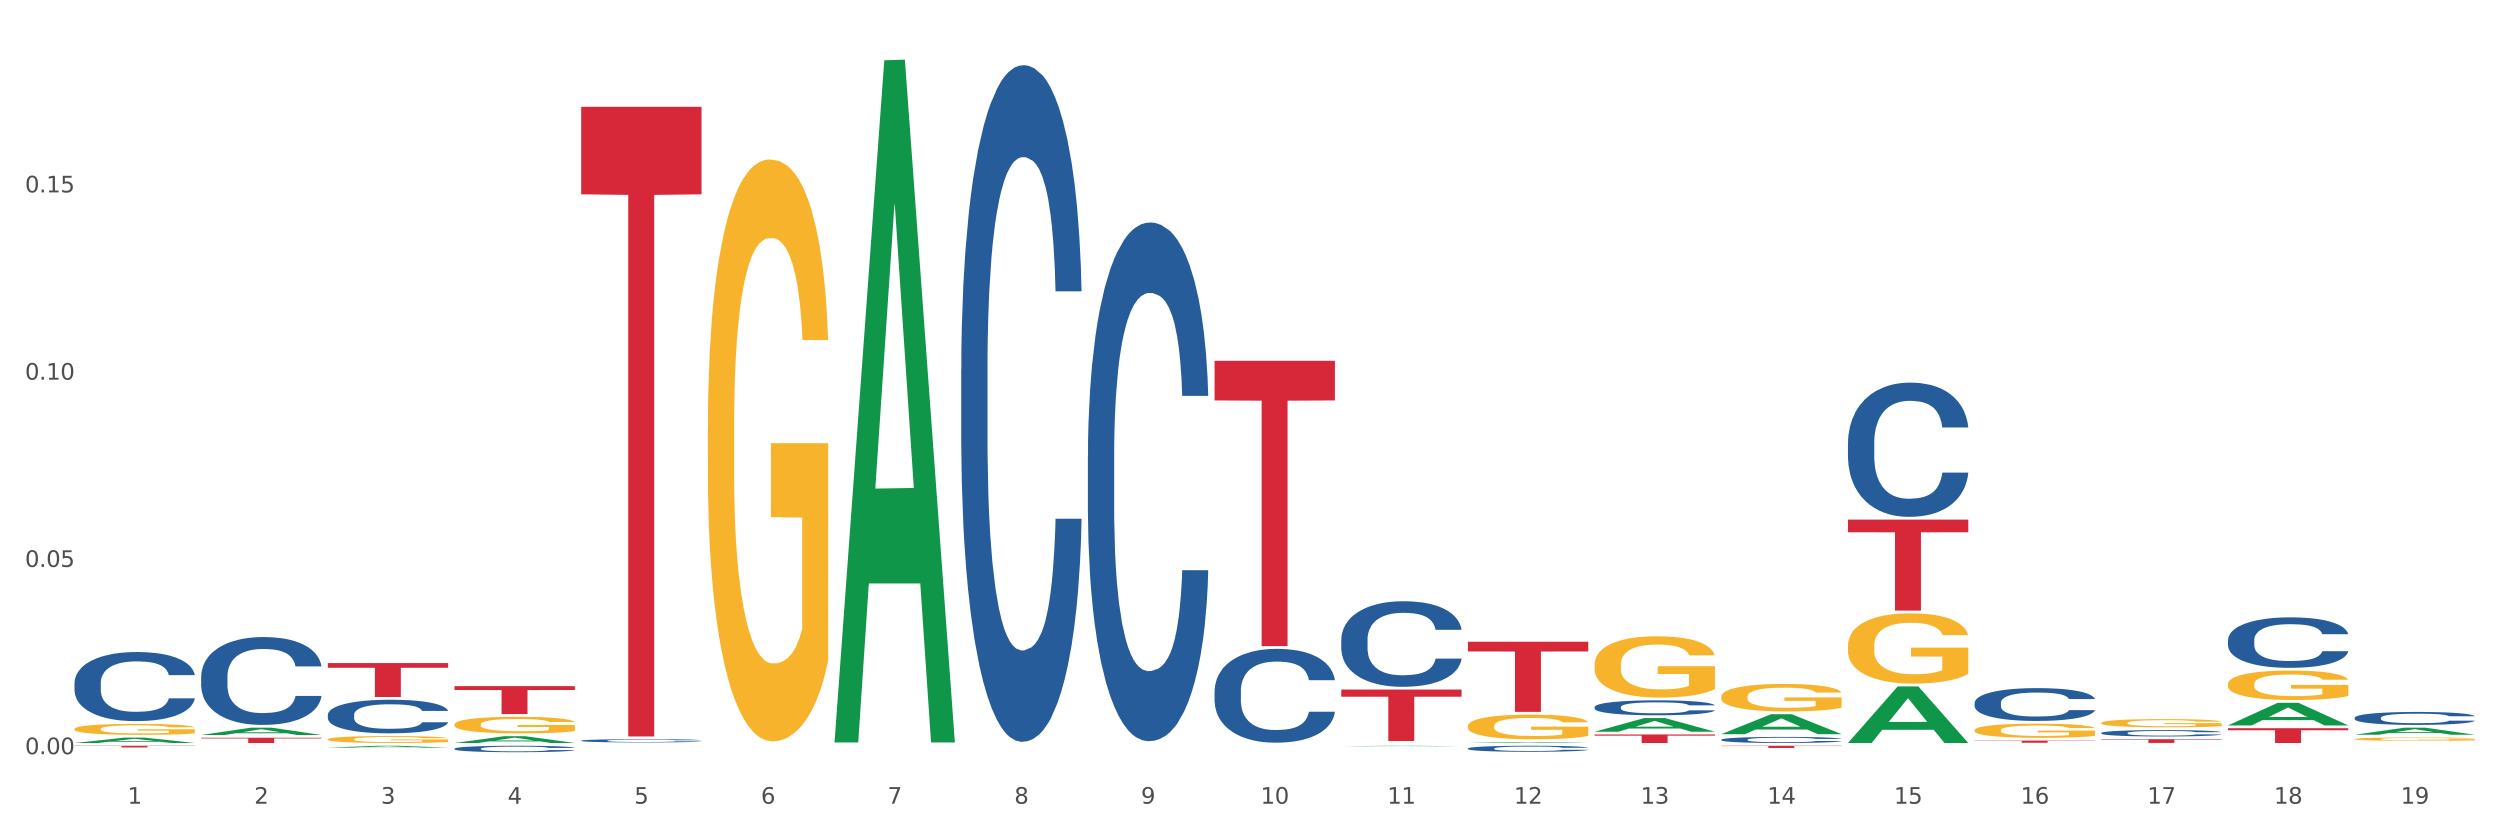 <?xml version="1.0" encoding="utf-8" standalone="no"?>
<!DOCTYPE svg PUBLIC "-//W3C//DTD SVG 1.1//EN"
  "http://www.w3.org/Graphics/SVG/1.1/DTD/svg11.dtd">
<svg xmlns:xlink="http://www.w3.org/1999/xlink" width="1080pt" height="360pt" viewBox="0 0 1080 360" xmlns="http://www.w3.org/2000/svg" version="1.1">
 <rect x="0" y="0" width="1080" height="360" fill="#333333" stroke="none"/>
 <defs>
  <style type="text/css">*{stroke-linejoin: round; stroke-linecap: butt}</style>
 </defs>
 <g id="figure_1">
  <g id="patch_1">
   <path d="M 0 360 
L 1080 360 
L 1080 0 
L 0 0 
z
" style="fill: #ffffff; stroke: #ffffff; stroke-linejoin: miter"/>
  </g>
  <g id="axes_1">
   <g id="matplotlib.axis_1">
    <g id="xtick_1">
     <g id="text_1">
      <!-- 1 -->
      <g style="fill: #4d4d4d" transform="translate(55.115 347.204) scale(0.096 -0.096)">
       <defs>
        <path id="DejaVuSans-31" d="M 794 531 
L 1825 531 
L 1825 4091 
L 703 3866 
L 703 4441 
L 1819 4666 
L 2450 4666 
L 2450 531 
L 3481 531 
L 3481 0 
L 794 0 
L 794 531 
z
" transform="scale(0.016)"/>
       </defs>
       <use xlink:href="#DejaVuSans-31"/>
      </g>
     </g>
    </g>
    <g id="xtick_2">
     <g id="text_2">
      <!-- 2 -->
      <g style="fill: #4d4d4d" transform="translate(109.839 347.204) scale(0.096 -0.096)">
       <defs>
        <path id="DejaVuSans-32" d="M 1228 531 
L 3431 531 
L 3431 0 
L 469 0 
L 469 531 
Q 828 903 1448 1529 
Q 2069 2156 2228 2338 
Q 2531 2678 2651 2914 
Q 2772 3150 2772 3378 
Q 2772 3750 2511 3984 
Q 2250 4219 1831 4219 
Q 1534 4219 1204 4116 
Q 875 4013 500 3803 
L 500 4441 
Q 881 4594 1212 4672 
Q 1544 4750 1819 4750 
Q 2544 4750 2975 4387 
Q 3406 4025 3406 3419 
Q 3406 3131 3298 2873 
Q 3191 2616 2906 2266 
Q 2828 2175 2409 1742 
Q 1991 1309 1228 531 
z
" transform="scale(0.016)"/>
       </defs>
       <use xlink:href="#DejaVuSans-32"/>
      </g>
     </g>
    </g>
    <g id="xtick_3">
     <g id="text_3">
      <!-- 3 -->
      <g style="fill: #4d4d4d" transform="translate(164.564 347.204) scale(0.096 -0.096)">
       <defs>
        <path id="DejaVuSans-33" d="M 2597 2516 
Q 3050 2419 3304 2112 
Q 3559 1806 3559 1356 
Q 3559 666 3084 287 
Q 2609 -91 1734 -91 
Q 1441 -91 1130 -33 
Q 819 25 488 141 
L 488 750 
Q 750 597 1062 519 
Q 1375 441 1716 441 
Q 2309 441 2620 675 
Q 2931 909 2931 1356 
Q 2931 1769 2642 2001 
Q 2353 2234 1838 2234 
L 1294 2234 
L 1294 2753 
L 1863 2753 
Q 2328 2753 2575 2939 
Q 2822 3125 2822 3475 
Q 2822 3834 2567 4026 
Q 2313 4219 1838 4219 
Q 1578 4219 1281 4162 
Q 984 4106 628 3988 
L 628 4550 
Q 988 4650 1302 4700 
Q 1616 4750 1894 4750 
Q 2613 4750 3031 4423 
Q 3450 4097 3450 3541 
Q 3450 3153 3228 2886 
Q 3006 2619 2597 2516 
z
" transform="scale(0.016)"/>
       </defs>
       <use xlink:href="#DejaVuSans-33"/>
      </g>
     </g>
    </g>
    <g id="xtick_4">
     <g id="text_4">
      <!-- 4 -->
      <g style="fill: #4d4d4d" transform="translate(219.288 347.204) scale(0.096 -0.096)">
       <defs>
        <path id="DejaVuSans-34" d="M 2419 4116 
L 825 1625 
L 2419 1625 
L 2419 4116 
z
M 2253 4666 
L 3047 4666 
L 3047 1625 
L 3713 1625 
L 3713 1100 
L 3047 1100 
L 3047 0 
L 2419 0 
L 2419 1100 
L 313 1100 
L 313 1709 
L 2253 4666 
z
" transform="scale(0.016)"/>
       </defs>
       <use xlink:href="#DejaVuSans-34"/>
      </g>
     </g>
    </g>
    <g id="xtick_5">
     <g id="text_5">
      <!-- 5 -->
      <g style="fill: #4d4d4d" transform="translate(274.012 347.204) scale(0.096 -0.096)">
       <defs>
        <path id="DejaVuSans-35" d="M 691 4666 
L 3169 4666 
L 3169 4134 
L 1269 4134 
L 1269 2991 
Q 1406 3038 1543 3061 
Q 1681 3084 1819 3084 
Q 2600 3084 3056 2656 
Q 3513 2228 3513 1497 
Q 3513 744 3044 326 
Q 2575 -91 1722 -91 
Q 1428 -91 1123 -41 
Q 819 9 494 109 
L 494 744 
Q 775 591 1075 516 
Q 1375 441 1709 441 
Q 2250 441 2565 725 
Q 2881 1009 2881 1497 
Q 2881 1984 2565 2268 
Q 2250 2553 1709 2553 
Q 1456 2553 1204 2497 
Q 953 2441 691 2322 
L 691 4666 
z
" transform="scale(0.016)"/>
       </defs>
       <use xlink:href="#DejaVuSans-35"/>
      </g>
     </g>
    </g>
    <g id="xtick_6">
     <g id="text_6">
      <!-- 6 -->
      <g style="fill: #4d4d4d" transform="translate(328.736 347.204) scale(0.096 -0.096)">
       <defs>
        <path id="DejaVuSans-36" d="M 2113 2584 
Q 1688 2584 1439 2293 
Q 1191 2003 1191 1497 
Q 1191 994 1439 701 
Q 1688 409 2113 409 
Q 2538 409 2786 701 
Q 3034 994 3034 1497 
Q 3034 2003 2786 2293 
Q 2538 2584 2113 2584 
z
M 3366 4563 
L 3366 3988 
Q 3128 4100 2886 4159 
Q 2644 4219 2406 4219 
Q 1781 4219 1451 3797 
Q 1122 3375 1075 2522 
Q 1259 2794 1537 2939 
Q 1816 3084 2150 3084 
Q 2853 3084 3261 2657 
Q 3669 2231 3669 1497 
Q 3669 778 3244 343 
Q 2819 -91 2113 -91 
Q 1303 -91 875 529 
Q 447 1150 447 2328 
Q 447 3434 972 4092 
Q 1497 4750 2381 4750 
Q 2619 4750 2861 4703 
Q 3103 4656 3366 4563 
z
" transform="scale(0.016)"/>
       </defs>
       <use xlink:href="#DejaVuSans-36"/>
      </g>
     </g>
    </g>
    <g id="xtick_7">
     <g id="text_7">
      <!-- 7 -->
      <g style="fill: #4d4d4d" transform="translate(383.461 347.204) scale(0.096 -0.096)">
       <defs>
        <path id="DejaVuSans-37" d="M 525 4666 
L 3525 4666 
L 3525 4397 
L 1831 0 
L 1172 0 
L 2766 4134 
L 525 4134 
L 525 4666 
z
" transform="scale(0.016)"/>
       </defs>
       <use xlink:href="#DejaVuSans-37"/>
      </g>
     </g>
    </g>
    <g id="xtick_8">
     <g id="text_8">
      <!-- 8 -->
      <g style="fill: #4d4d4d" transform="translate(438.185 347.204) scale(0.096 -0.096)">
       <defs>
        <path id="DejaVuSans-38" d="M 2034 2216 
Q 1584 2216 1326 1975 
Q 1069 1734 1069 1313 
Q 1069 891 1326 650 
Q 1584 409 2034 409 
Q 2484 409 2743 651 
Q 3003 894 3003 1313 
Q 3003 1734 2745 1975 
Q 2488 2216 2034 2216 
z
M 1403 2484 
Q 997 2584 770 2862 
Q 544 3141 544 3541 
Q 544 4100 942 4425 
Q 1341 4750 2034 4750 
Q 2731 4750 3128 4425 
Q 3525 4100 3525 3541 
Q 3525 3141 3298 2862 
Q 3072 2584 2669 2484 
Q 3125 2378 3379 2068 
Q 3634 1759 3634 1313 
Q 3634 634 3220 271 
Q 2806 -91 2034 -91 
Q 1263 -91 848 271 
Q 434 634 434 1313 
Q 434 1759 690 2068 
Q 947 2378 1403 2484 
z
M 1172 3481 
Q 1172 3119 1398 2916 
Q 1625 2713 2034 2713 
Q 2441 2713 2670 2916 
Q 2900 3119 2900 3481 
Q 2900 3844 2670 4047 
Q 2441 4250 2034 4250 
Q 1625 4250 1398 4047 
Q 1172 3844 1172 3481 
z
" transform="scale(0.016)"/>
       </defs>
       <use xlink:href="#DejaVuSans-38"/>
      </g>
     </g>
    </g>
    <g id="xtick_9">
     <g id="text_9">
      <!-- 9 -->
      <g style="fill: #4d4d4d" transform="translate(492.909 347.204) scale(0.096 -0.096)">
       <defs>
        <path id="DejaVuSans-39" d="M 703 97 
L 703 672 
Q 941 559 1184 500 
Q 1428 441 1663 441 
Q 2288 441 2617 861 
Q 2947 1281 2994 2138 
Q 2813 1869 2534 1725 
Q 2256 1581 1919 1581 
Q 1219 1581 811 2004 
Q 403 2428 403 3163 
Q 403 3881 828 4315 
Q 1253 4750 1959 4750 
Q 2769 4750 3195 4129 
Q 3622 3509 3622 2328 
Q 3622 1225 3098 567 
Q 2575 -91 1691 -91 
Q 1453 -91 1209 -44 
Q 966 3 703 97 
z
M 1959 2075 
Q 2384 2075 2632 2365 
Q 2881 2656 2881 3163 
Q 2881 3666 2632 3958 
Q 2384 4250 1959 4250 
Q 1534 4250 1286 3958 
Q 1038 3666 1038 3163 
Q 1038 2656 1286 2365 
Q 1534 2075 1959 2075 
z
" transform="scale(0.016)"/>
       </defs>
       <use xlink:href="#DejaVuSans-39"/>
      </g>
     </g>
    </g>
    <g id="xtick_10">
     <g id="text_10">
      <!-- 10 -->
      <g style="fill: #4d4d4d" transform="translate(544.58 347.204) scale(0.096 -0.096)">
       <defs>
        <path id="DejaVuSans-30" d="M 2034 4250 
Q 1547 4250 1301 3770 
Q 1056 3291 1056 2328 
Q 1056 1369 1301 889 
Q 1547 409 2034 409 
Q 2525 409 2770 889 
Q 3016 1369 3016 2328 
Q 3016 3291 2770 3770 
Q 2525 4250 2034 4250 
z
M 2034 4750 
Q 2819 4750 3233 4129 
Q 3647 3509 3647 2328 
Q 3647 1150 3233 529 
Q 2819 -91 2034 -91 
Q 1250 -91 836 529 
Q 422 1150 422 2328 
Q 422 3509 836 4129 
Q 1250 4750 2034 4750 
z
" transform="scale(0.016)"/>
       </defs>
       <use xlink:href="#DejaVuSans-31"/>
       <use xlink:href="#DejaVuSans-30" transform="translate(63.623 0)"/>
      </g>
     </g>
    </g>
    <g id="xtick_11">
     <g id="text_11">
      <!-- 11 -->
      <g style="fill: #4d4d4d" transform="translate(599.304 347.204) scale(0.096 -0.096)">
       <use xlink:href="#DejaVuSans-31"/>
       <use xlink:href="#DejaVuSans-31" transform="translate(63.623 0)"/>
      </g>
     </g>
    </g>
    <g id="xtick_12">
     <g id="text_12">
      <!-- 12 -->
      <g style="fill: #4d4d4d" transform="translate(654.028 347.204) scale(0.096 -0.096)">
       <use xlink:href="#DejaVuSans-31"/>
       <use xlink:href="#DejaVuSans-32" transform="translate(63.623 0)"/>
      </g>
     </g>
    </g>
    <g id="xtick_13">
     <g id="text_13">
      <!-- 13 -->
      <g style="fill: #4d4d4d" transform="translate(708.752 347.204) scale(0.096 -0.096)">
       <use xlink:href="#DejaVuSans-31"/>
       <use xlink:href="#DejaVuSans-33" transform="translate(63.623 0)"/>
      </g>
     </g>
    </g>
    <g id="xtick_14">
     <g id="text_14">
      <!-- 14 -->
      <g style="fill: #4d4d4d" transform="translate(763.477 347.204) scale(0.096 -0.096)">
       <use xlink:href="#DejaVuSans-31"/>
       <use xlink:href="#DejaVuSans-34" transform="translate(63.623 0)"/>
      </g>
     </g>
    </g>
    <g id="xtick_15">
     <g id="text_15">
      <!-- 15 -->
      <g style="fill: #4d4d4d" transform="translate(818.201 347.204) scale(0.096 -0.096)">
       <use xlink:href="#DejaVuSans-31"/>
       <use xlink:href="#DejaVuSans-35" transform="translate(63.623 0)"/>
      </g>
     </g>
    </g>
    <g id="xtick_16">
     <g id="text_16">
      <!-- 16 -->
      <g style="fill: #4d4d4d" transform="translate(872.925 347.204) scale(0.096 -0.096)">
       <use xlink:href="#DejaVuSans-31"/>
       <use xlink:href="#DejaVuSans-36" transform="translate(63.623 0)"/>
      </g>
     </g>
    </g>
    <g id="xtick_17">
     <g id="text_17">
      <!-- 17 -->
      <g style="fill: #4d4d4d" transform="translate(927.649 347.204) scale(0.096 -0.096)">
       <use xlink:href="#DejaVuSans-31"/>
       <use xlink:href="#DejaVuSans-37" transform="translate(63.623 0)"/>
      </g>
     </g>
    </g>
    <g id="xtick_18">
     <g id="text_18">
      <!-- 18 -->
      <g style="fill: #4d4d4d" transform="translate(982.374 347.204) scale(0.096 -0.096)">
       <use xlink:href="#DejaVuSans-31"/>
       <use xlink:href="#DejaVuSans-38" transform="translate(63.623 0)"/>
      </g>
     </g>
    </g>
    <g id="xtick_19">
     <g id="text_19">
      <!-- 19 -->
      <g style="fill: #4d4d4d" transform="translate(1037.098 347.204) scale(0.096 -0.096)">
       <use xlink:href="#DejaVuSans-31"/>
       <use xlink:href="#DejaVuSans-39" transform="translate(63.623 0)"/>
      </g>
     </g>
    </g>
    <g id="xtick_20"/>
    <g id="xtick_21"/>
    <g id="xtick_22"/>
    <g id="xtick_23"/>
    <g id="xtick_24"/>
    <g id="xtick_25"/>
    <g id="xtick_26"/>
    <g id="xtick_27"/>
    <g id="xtick_28"/>
    <g id="xtick_29"/>
    <g id="xtick_30"/>
    <g id="xtick_31"/>
    <g id="xtick_32"/>
    <g id="xtick_33"/>
    <g id="xtick_34"/>
    <g id="xtick_35"/>
    <g id="xtick_36"/>
    <g id="xtick_37"/>
   </g>
   <g id="matplotlib.axis_2">
    <g id="ytick_1">
     <g id="text_20">
      <!-- 0.00 -->
      <g style="fill: #4d4d4d" transform="translate(10.8 325.811) scale(0.096 -0.096)">
       <defs>
        <path id="DejaVuSans-2e" d="M 684 794 
L 1344 794 
L 1344 0 
L 684 0 
L 684 794 
z
" transform="scale(0.016)"/>
       </defs>
       <use xlink:href="#DejaVuSans-30"/>
       <use xlink:href="#DejaVuSans-2e" transform="translate(63.623 0)"/>
       <use xlink:href="#DejaVuSans-30" transform="translate(95.41 0)"/>
       <use xlink:href="#DejaVuSans-30" transform="translate(159.033 0)"/>
      </g>
     </g>
    </g>
    <g id="ytick_2">
     <g id="text_21">
      <!-- 0.05 -->
      <g style="fill: #4d4d4d" transform="translate(10.8 244.913) scale(0.096 -0.096)">
       <use xlink:href="#DejaVuSans-30"/>
       <use xlink:href="#DejaVuSans-2e" transform="translate(63.623 0)"/>
       <use xlink:href="#DejaVuSans-30" transform="translate(95.41 0)"/>
       <use xlink:href="#DejaVuSans-35" transform="translate(159.033 0)"/>
      </g>
     </g>
    </g>
    <g id="ytick_3">
     <g id="text_22">
      <!-- 0.10 -->
      <g style="fill: #4d4d4d" transform="translate(10.8 164.016) scale(0.096 -0.096)">
       <use xlink:href="#DejaVuSans-30"/>
       <use xlink:href="#DejaVuSans-2e" transform="translate(63.623 0)"/>
       <use xlink:href="#DejaVuSans-31" transform="translate(95.41 0)"/>
       <use xlink:href="#DejaVuSans-30" transform="translate(159.033 0)"/>
      </g>
     </g>
    </g>
    <g id="ytick_4">
     <g id="text_23">
      <!-- 0.15 -->
      <g style="fill: #4d4d4d" transform="translate(10.8 83.118) scale(0.096 -0.096)">
       <use xlink:href="#DejaVuSans-30"/>
       <use xlink:href="#DejaVuSans-2e" transform="translate(63.623 0)"/>
       <use xlink:href="#DejaVuSans-31" transform="translate(95.41 0)"/>
       <use xlink:href="#DejaVuSans-35" transform="translate(159.033 0)"/>
      </g>
     </g>
    </g>
    <g id="ytick_5"/>
    <g id="ytick_6"/>
    <g id="ytick_7"/>
    <g id="ytick_8"/>
   </g>
   <g id="PolyCollection_1">
    <path d="M 32.175 320.974 
L 32.229 320.972 
L 53.667 318.657 
L 62.564 318.655 
L 84.163 320.978 
L 73.873 320.978 
L 69.21 320.437 
L 47.075 320.437 
L 46.914 320.446 
L 42.412 320.978 
L 32.175 320.978 
L 32.175 320.974 
L 49.862 320.114 
L 66.423 320.112 
L 58.223 319.15 
L 58.115 319.146 
L 58.008 319.153 
L 49.808 320.112 
L 49.862 320.114 
L 32.175 320.974 
z
" clip-path="url(#pf3c87e2e6d)" style="fill: #109648"/>
    <path d="M 86.899 317.519 
L 86.953 317.516 
L 108.391 314.354 
L 117.288 314.351 
L 138.887 317.525 
L 128.597 317.525 
L 123.934 316.785 
L 101.799 316.785 
L 101.638 316.797 
L 97.136 317.525 
L 86.899 317.525 
L 86.899 317.519 
L 104.586 316.344 
L 121.147 316.341 
L 112.947 315.027 
L 112.84 315.021 
L 112.733 315.03 
L 104.532 316.341 
L 104.586 316.344 
L 86.899 317.519 
z
" clip-path="url(#pf3c87e2e6d)" style="fill: #109648"/>
    <path d="M 141.624 322.98 
L 141.677 322.979 
L 163.116 322.165 
L 172.012 322.164 
L 193.612 322.981 
L 183.321 322.981 
L 178.658 322.791 
L 156.523 322.791 
L 156.362 322.794 
L 151.86 322.981 
L 141.624 322.981 
L 141.624 322.98 
L 159.31 322.677 
L 175.871 322.676 
L 167.671 322.338 
L 167.564 322.336 
L 167.457 322.339 
L 159.257 322.676 
L 159.31 322.677 
L 141.624 322.98 
z
" clip-path="url(#pf3c87e2e6d)" style="fill: #109648"/>
    <path d="M 305.796 185.035 
L 305.858 184.806 
L 305.858 176.54 
L 305.981 169.423 
L 306.594 152.203 
L 307.515 137.968 
L 308.19 130.391 
L 308.865 124.192 
L 309.663 117.993 
L 310.645 111.564 
L 312.425 102.151 
L 313.53 97.329 
L 314.88 92.278 
L 317.336 84.931 
L 319.116 80.798 
L 320.957 77.354 
L 323.965 73.222 
L 325.929 71.385 
L 328.016 70.007 
L 330.532 69.089 
L 332.435 68.859 
L 336.609 69.548 
L 340.169 71.614 
L 341.887 73.222 
L 344.097 75.977 
L 345.263 77.814 
L 347.166 81.487 
L 349.13 86.309 
L 350.48 90.441 
L 352.506 98.248 
L 354.04 106.054 
L 355.452 115.697 
L 356.189 122.355 
L 356.741 128.555 
L 357.232 135.672 
L 357.723 146.922 
L 346.675 146.922 
L 346.245 138.886 
L 345.57 131.31 
L 344.588 123.963 
L 343.729 119.371 
L 342.256 113.631 
L 340.905 109.957 
L 339.493 107.202 
L 337.775 104.906 
L 336.425 103.758 
L 334.522 102.84 
L 330.778 103.069 
L 328.261 104.906 
L 326.542 107.202 
L 325.438 109.268 
L 324.456 111.564 
L 323.351 114.779 
L 322.062 119.6 
L 321.141 123.963 
L 320.22 129.473 
L 319.484 134.983 
L 318.809 141.412 
L 318.256 148.3 
L 317.827 155.417 
L 317.458 164.142 
L 317.151 178.607 
L 317.151 210.062 
L 317.274 217.179 
L 317.581 226.593 
L 317.949 233.71 
L 318.563 242.205 
L 319.116 247.945 
L 320.159 256.211 
L 321.325 263.099 
L 322.246 267.461 
L 323.167 271.134 
L 324.762 276.186 
L 326.542 280.318 
L 328.077 282.844 
L 330.164 285.14 
L 331.576 286.058 
L 332.803 286.517 
L 335.811 286.517 
L 337.959 285.829 
L 340.353 284.221 
L 342.194 282.155 
L 343.729 279.63 
L 345.447 275.497 
L 346.552 271.594 
L 346.552 223.608 
L 333.049 223.378 
L 333.049 191.464 
L 357.784 191.464 
L 357.784 285.14 
L 356.741 289.961 
L 355.575 294.324 
L 354.347 298.227 
L 352.506 303.048 
L 350.296 307.64 
L 348.332 310.855 
L 346.245 313.61 
L 343.79 316.135 
L 340.598 318.431 
L 338.634 319.35 
L 336.179 320.039 
L 333.294 320.268 
L 330.778 319.809 
L 328.322 318.661 
L 325.745 316.595 
L 323.228 313.61 
L 321.325 310.625 
L 319.423 306.952 
L 317.397 302.13 
L 315.801 297.538 
L 314.574 293.405 
L 313.223 288.125 
L 311.75 281.237 
L 310.645 275.038 
L 309.663 268.609 
L 308.62 260.343 
L 307.883 253.226 
L 307.147 244.272 
L 306.717 237.613 
L 306.226 227.281 
L 305.858 212.817 
L 305.796 185.035 
z
" clip-path="url(#pf3c87e2e6d)" style="fill: #f7b32b"/>
    <path d="M 853.039 315.455 
L 853.1 315.449 
L 853.1 315.248 
L 853.223 315.075 
L 853.837 314.655 
L 854.758 314.309 
L 855.433 314.124 
L 856.108 313.973 
L 856.906 313.822 
L 857.888 313.666 
L 859.668 313.436 
L 860.773 313.319 
L 862.123 313.196 
L 864.578 313.017 
L 866.358 312.916 
L 868.2 312.832 
L 871.207 312.732 
L 873.171 312.687 
L 875.258 312.653 
L 877.775 312.631 
L 879.678 312.626 
L 883.851 312.642 
L 887.411 312.693 
L 889.13 312.732 
L 891.34 312.799 
L 892.506 312.844 
L 894.409 312.933 
L 896.373 313.05 
L 897.723 313.151 
L 899.749 313.341 
L 901.283 313.531 
L 902.695 313.766 
L 903.431 313.928 
L 903.984 314.079 
L 904.475 314.253 
L 904.966 314.527 
L 893.918 314.527 
L 893.488 314.331 
L 892.813 314.146 
L 891.831 313.967 
L 890.971 313.856 
L 889.498 313.716 
L 888.148 313.626 
L 886.736 313.559 
L 885.018 313.503 
L 883.667 313.475 
L 881.765 313.453 
L 878.02 313.459 
L 875.504 313.503 
L 873.785 313.559 
L 872.68 313.61 
L 871.698 313.666 
L 870.594 313.744 
L 869.305 313.861 
L 868.384 313.967 
L 867.463 314.102 
L 866.727 314.236 
L 866.051 314.392 
L 865.499 314.56 
L 865.069 314.734 
L 864.701 314.946 
L 864.394 315.298 
L 864.394 316.064 
L 864.517 316.238 
L 864.824 316.467 
L 865.192 316.64 
L 865.806 316.847 
L 866.358 316.987 
L 867.402 317.188 
L 868.568 317.356 
L 869.489 317.462 
L 870.409 317.552 
L 872.005 317.675 
L 873.785 317.775 
L 875.32 317.837 
L 877.407 317.893 
L 878.818 317.915 
L 880.046 317.926 
L 883.053 317.926 
L 885.202 317.91 
L 887.596 317.87 
L 889.437 317.82 
L 890.971 317.759 
L 892.69 317.658 
L 893.795 317.563 
L 893.795 316.394 
L 880.291 316.389 
L 880.291 315.611 
L 905.027 315.611 
L 905.027 317.893 
L 903.984 318.01 
L 902.818 318.116 
L 901.59 318.212 
L 899.749 318.329 
L 897.539 318.441 
L 895.575 318.519 
L 893.488 318.586 
L 891.033 318.648 
L 887.841 318.704 
L 885.877 318.726 
L 883.422 318.743 
L 880.537 318.748 
L 878.02 318.737 
L 875.565 318.709 
L 872.987 318.659 
L 870.471 318.586 
L 868.568 318.513 
L 866.665 318.424 
L 864.64 318.307 
L 863.044 318.195 
L 861.816 318.094 
L 860.466 317.966 
L 858.993 317.798 
L 857.888 317.647 
L 856.906 317.49 
L 855.863 317.289 
L 855.126 317.116 
L 854.389 316.898 
L 853.96 316.735 
L 853.469 316.484 
L 853.1 316.131 
L 853.039 315.455 
z
" clip-path="url(#pf3c87e2e6d)" style="fill: #f7b32b"/>
    <path d="M 907.763 312.294 
L 907.825 312.29 
L 907.825 312.173 
L 907.948 312.072 
L 908.561 311.828 
L 909.482 311.625 
L 910.157 311.518 
L 910.832 311.43 
L 911.63 311.342 
L 912.612 311.251 
L 914.392 311.117 
L 915.497 311.049 
L 916.847 310.977 
L 919.303 310.873 
L 921.083 310.814 
L 922.924 310.765 
L 925.932 310.706 
L 927.896 310.68 
L 929.983 310.661 
L 932.499 310.648 
L 934.402 310.645 
L 938.576 310.654 
L 942.136 310.684 
L 943.854 310.706 
L 946.064 310.746 
L 947.23 310.772 
L 949.133 310.824 
L 951.097 310.892 
L 952.447 310.951 
L 954.473 311.062 
L 956.007 311.172 
L 957.419 311.309 
L 958.156 311.404 
L 958.708 311.492 
L 959.199 311.593 
L 959.69 311.753 
L 948.642 311.753 
L 948.212 311.639 
L 947.537 311.531 
L 946.555 311.427 
L 945.696 311.362 
L 944.223 311.28 
L 942.872 311.228 
L 941.46 311.189 
L 939.742 311.156 
L 938.392 311.14 
L 936.489 311.127 
L 932.745 311.13 
L 930.228 311.156 
L 928.51 311.189 
L 927.405 311.218 
L 926.423 311.251 
L 925.318 311.296 
L 924.029 311.365 
L 923.108 311.427 
L 922.187 311.505 
L 921.451 311.583 
L 920.776 311.674 
L 920.223 311.772 
L 919.794 311.873 
L 919.425 311.997 
L 919.119 312.202 
L 919.119 312.649 
L 919.241 312.75 
L 919.548 312.883 
L 919.916 312.984 
L 920.53 313.105 
L 921.083 313.187 
L 922.126 313.304 
L 923.292 313.402 
L 924.213 313.464 
L 925.134 313.516 
L 926.73 313.587 
L 928.51 313.646 
L 930.044 313.682 
L 932.131 313.714 
L 933.543 313.728 
L 934.77 313.734 
L 937.778 313.734 
L 939.926 313.724 
L 942.32 313.701 
L 944.161 313.672 
L 945.696 313.636 
L 947.414 313.578 
L 948.519 313.522 
L 948.519 312.841 
L 935.016 312.838 
L 935.016 312.385 
L 959.751 312.385 
L 959.751 313.714 
L 958.708 313.783 
L 957.542 313.845 
L 956.314 313.9 
L 954.473 313.969 
L 952.263 314.034 
L 950.299 314.079 
L 948.212 314.119 
L 945.757 314.154 
L 942.565 314.187 
L 940.601 314.2 
L 938.146 314.21 
L 935.261 314.213 
L 932.745 314.207 
L 930.29 314.19 
L 927.712 314.161 
L 925.195 314.119 
L 923.292 314.076 
L 921.39 314.024 
L 919.364 313.956 
L 917.768 313.89 
L 916.541 313.832 
L 915.19 313.757 
L 913.717 313.659 
L 912.612 313.571 
L 911.63 313.48 
L 910.587 313.363 
L 909.85 313.261 
L 909.114 313.134 
L 908.684 313.04 
L 908.193 312.893 
L 907.825 312.688 
L 907.763 312.294 
z
" clip-path="url(#pf3c87e2e6d)" style="fill: #f7b32b"/>
    <path d="M 962.488 295.566 
L 962.549 295.555 
L 962.549 295.136 
L 962.672 294.776 
L 963.286 293.905 
L 964.206 293.184 
L 964.881 292.801 
L 965.557 292.487 
L 966.355 292.173 
L 967.337 291.848 
L 969.117 291.372 
L 970.221 291.128 
L 971.572 290.872 
L 974.027 290.5 
L 975.807 290.291 
L 977.648 290.117 
L 980.656 289.908 
L 982.62 289.815 
L 984.707 289.745 
L 987.223 289.698 
L 989.126 289.687 
L 993.3 289.722 
L 996.86 289.826 
L 998.579 289.908 
L 1000.788 290.047 
L 1001.954 290.14 
L 1003.857 290.326 
L 1005.821 290.57 
L 1007.172 290.779 
L 1009.197 291.174 
L 1010.732 291.569 
L 1012.143 292.057 
L 1012.88 292.394 
L 1013.432 292.708 
L 1013.923 293.068 
L 1014.414 293.637 
L 1003.366 293.637 
L 1002.936 293.231 
L 1002.261 292.847 
L 1001.279 292.476 
L 1000.42 292.243 
L 998.947 291.953 
L 997.596 291.767 
L 996.185 291.627 
L 994.466 291.511 
L 993.116 291.453 
L 991.213 291.407 
L 987.469 291.418 
L 984.952 291.511 
L 983.234 291.627 
L 982.129 291.732 
L 981.147 291.848 
L 980.042 292.011 
L 978.753 292.255 
L 977.832 292.476 
L 976.912 292.754 
L 976.175 293.033 
L 975.5 293.359 
L 974.948 293.707 
L 974.518 294.067 
L 974.15 294.509 
L 973.843 295.241 
L 973.843 296.833 
L 973.966 297.193 
L 974.272 297.669 
L 974.641 298.03 
L 975.255 298.46 
L 975.807 298.75 
L 976.85 299.168 
L 978.017 299.517 
L 978.937 299.738 
L 979.858 299.924 
L 981.454 300.179 
L 983.234 300.388 
L 984.768 300.516 
L 986.855 300.632 
L 988.267 300.679 
L 989.494 300.702 
L 992.502 300.702 
L 994.65 300.667 
L 997.044 300.586 
L 998.885 300.481 
L 1000.42 300.354 
L 1002.139 300.144 
L 1003.243 299.947 
L 1003.243 297.518 
L 989.74 297.507 
L 989.74 295.892 
L 1014.476 295.892 
L 1014.476 300.632 
L 1013.432 300.876 
L 1012.266 301.097 
L 1011.038 301.295 
L 1009.197 301.539 
L 1006.987 301.771 
L 1005.023 301.934 
L 1002.936 302.073 
L 1000.481 302.201 
L 997.29 302.317 
L 995.325 302.364 
L 992.87 302.399 
L 989.985 302.41 
L 987.469 302.387 
L 985.014 302.329 
L 982.436 302.224 
L 979.919 302.073 
L 978.017 301.922 
L 976.114 301.736 
L 974.088 301.492 
L 972.492 301.26 
L 971.265 301.051 
L 969.915 300.783 
L 968.441 300.435 
L 967.337 300.121 
L 966.355 299.796 
L 965.311 299.378 
L 964.575 299.017 
L 963.838 298.564 
L 963.408 298.227 
L 962.917 297.704 
L 962.549 296.972 
L 962.488 295.566 
z
" clip-path="url(#pf3c87e2e6d)" style="fill: #f7b32b"/>
    <path d="M 1017.212 319.258 
L 1017.273 319.256 
L 1017.273 319.209 
L 1017.396 319.169 
L 1018.01 319.071 
L 1018.931 318.99 
L 1019.606 318.947 
L 1020.281 318.912 
L 1021.079 318.876 
L 1022.061 318.84 
L 1023.841 318.786 
L 1024.946 318.759 
L 1026.296 318.73 
L 1028.751 318.688 
L 1030.531 318.665 
L 1032.373 318.645 
L 1035.38 318.622 
L 1037.344 318.611 
L 1039.431 318.604 
L 1041.948 318.598 
L 1043.85 318.597 
L 1048.024 318.601 
L 1051.584 318.613 
L 1053.303 318.622 
L 1055.512 318.637 
L 1056.679 318.648 
L 1058.581 318.669 
L 1060.546 318.696 
L 1061.896 318.72 
L 1063.921 318.764 
L 1065.456 318.808 
L 1066.868 318.863 
L 1067.604 318.901 
L 1068.157 318.936 
L 1068.648 318.977 
L 1069.139 319.041 
L 1058.09 319.041 
L 1057.661 318.995 
L 1056.986 318.952 
L 1056.004 318.91 
L 1055.144 318.884 
L 1053.671 318.852 
L 1052.321 318.831 
L 1050.909 318.815 
L 1049.19 318.802 
L 1047.84 318.795 
L 1045.937 318.79 
L 1042.193 318.792 
L 1039.677 318.802 
L 1037.958 318.815 
L 1036.853 318.827 
L 1035.871 318.84 
L 1034.766 318.858 
L 1033.477 318.886 
L 1032.557 318.91 
L 1031.636 318.942 
L 1030.899 318.973 
L 1030.224 319.01 
L 1029.672 319.049 
L 1029.242 319.089 
L 1028.874 319.139 
L 1028.567 319.221 
L 1028.567 319.4 
L 1028.69 319.44 
L 1028.997 319.494 
L 1029.365 319.534 
L 1029.979 319.583 
L 1030.531 319.615 
L 1031.575 319.662 
L 1032.741 319.702 
L 1033.662 319.726 
L 1034.582 319.747 
L 1036.178 319.776 
L 1037.958 319.799 
L 1039.493 319.814 
L 1041.579 319.827 
L 1042.991 319.832 
L 1044.219 319.835 
L 1047.226 319.835 
L 1049.375 319.831 
L 1051.768 319.822 
L 1053.61 319.81 
L 1055.144 319.796 
L 1056.863 319.772 
L 1057.968 319.75 
L 1057.968 319.477 
L 1044.464 319.476 
L 1044.464 319.294 
L 1069.2 319.294 
L 1069.2 319.827 
L 1068.157 319.854 
L 1066.99 319.879 
L 1065.763 319.901 
L 1063.921 319.929 
L 1061.712 319.955 
L 1059.748 319.973 
L 1057.661 319.989 
L 1055.206 320.003 
L 1052.014 320.016 
L 1050.05 320.021 
L 1047.595 320.025 
L 1044.71 320.027 
L 1042.193 320.024 
L 1039.738 320.018 
L 1037.16 320.006 
L 1034.644 319.989 
L 1032.741 319.972 
L 1030.838 319.951 
L 1028.813 319.924 
L 1027.217 319.897 
L 1025.989 319.874 
L 1024.639 319.844 
L 1023.166 319.805 
L 1022.061 319.769 
L 1021.079 319.733 
L 1020.035 319.686 
L 1019.299 319.645 
L 1018.562 319.594 
L 1018.133 319.557 
L 1017.642 319.498 
L 1017.273 319.416 
L 1017.212 319.258 
z
" clip-path="url(#pf3c87e2e6d)" style="fill: #f7b32b"/>
    <path d="M 798.315 320.932 
L 798.368 320.909 
L 819.807 296.533 
L 828.704 296.51 
L 850.303 320.978 
L 840.012 320.978 
L 835.35 315.28 
L 813.215 315.28 
L 813.054 315.372 
L 808.552 320.978 
L 798.315 320.978 
L 798.315 320.932 
L 816.002 311.88 
L 832.563 311.857 
L 824.362 301.725 
L 824.255 301.679 
L 824.148 301.748 
L 815.948 311.857 
L 816.002 311.88 
L 798.315 320.932 
z
" clip-path="url(#pf3c87e2e6d)" style="fill: #109648"/>
    <path d="M 196.348 320.973 
L 196.401 320.97 
L 217.84 318.027 
L 226.737 318.025 
L 248.336 320.978 
L 238.045 320.978 
L 233.383 320.29 
L 211.247 320.29 
L 211.087 320.301 
L 206.585 320.978 
L 196.348 320.978 
L 196.348 320.973 
L 214.034 319.88 
L 230.596 319.877 
L 222.395 318.654 
L 222.288 318.649 
L 222.181 318.657 
L 213.981 319.877 
L 214.034 319.88 
L 196.348 320.973 
z
" clip-path="url(#pf3c87e2e6d)" style="fill: #109648"/>
    <path d="M 360.521 320.201 
L 360.574 319.924 
L 382.013 26.036 
L 390.91 25.759 
L 412.509 320.755 
L 402.218 320.755 
L 397.555 252.062 
L 375.42 252.062 
L 375.26 253.169 
L 370.757 320.755 
L 360.521 320.755 
L 360.521 320.201 
L 378.207 211.067 
L 394.768 210.79 
L 386.568 88.637 
L 386.461 88.083 
L 386.354 88.914 
L 378.154 210.79 
L 378.207 211.067 
L 360.521 320.201 
z
" clip-path="url(#pf3c87e2e6d)" style="fill: #109648"/>
    <path d="M 962.488 313.372 
L 962.541 313.363 
L 983.98 303.605 
L 992.877 303.596 
L 1014.476 313.391 
L 1004.185 313.391 
L 999.522 311.11 
L 977.387 311.11 
L 977.227 311.147 
L 972.724 313.391 
L 962.488 313.391 
L 962.488 313.372 
L 980.174 309.749 
L 996.735 309.739 
L 988.535 305.684 
L 988.428 305.665 
L 988.321 305.693 
L 980.121 309.739 
L 980.174 309.749 
L 962.488 313.372 
z
" clip-path="url(#pf3c87e2e6d)" style="fill: #109648"/>
    <path d="M 1017.212 317.406 
L 1017.266 317.403 
L 1038.704 314.354 
L 1047.601 314.351 
L 1069.2 317.411 
L 1058.91 317.411 
L 1054.247 316.699 
L 1032.112 316.699 
L 1031.951 316.71 
L 1027.449 317.411 
L 1017.212 317.411 
L 1017.212 317.406 
L 1034.899 316.274 
L 1051.46 316.271 
L 1043.26 315.003 
L 1043.152 314.998 
L 1043.045 315.006 
L 1034.845 316.271 
L 1034.899 316.274 
L 1017.212 317.406 
z
" clip-path="url(#pf3c87e2e6d)" style="fill: #109648"/>
    <path d="M 86.899 318.71 
L 138.887 318.71 
L 138.887 319.025 
L 118.437 319.028 
L 118.437 320.978 
L 107.226 320.978 
L 107.226 319.028 
L 86.899 319.025 
L 86.899 318.712 
L 86.899 318.71 
z
" clip-path="url(#pf3c87e2e6d)" style="fill: #d62839"/>
    <path d="M 141.624 286.449 
L 193.612 286.449 
L 193.612 288.485 
L 173.161 288.499 
L 173.161 301.101 
L 161.951 301.101 
L 161.951 288.499 
L 141.624 288.485 
L 141.624 286.463 
L 141.624 286.449 
z
" clip-path="url(#pf3c87e2e6d)" style="fill: #d62839"/>
    <path d="M 196.348 296.408 
L 248.336 296.408 
L 248.336 298.086 
L 227.886 298.097 
L 227.886 308.477 
L 216.675 308.477 
L 216.675 298.097 
L 196.348 298.086 
L 196.348 296.42 
L 196.348 296.408 
z
" clip-path="url(#pf3c87e2e6d)" style="fill: #d62839"/>
    <path d="M 251.072 46.145 
L 303.06 46.145 
L 303.06 83.944 
L 282.61 84.199 
L 282.61 318.145 
L 271.399 318.145 
L 271.399 84.199 
L 251.072 83.944 
L 251.072 46.4 
L 251.072 46.145 
z
" clip-path="url(#pf3c87e2e6d)" style="fill: #d62839"/>
    <path d="M 524.693 155.856 
L 576.682 155.856 
L 576.682 172.986 
L 556.231 173.101 
L 556.231 279.119 
L 545.021 279.119 
L 545.021 173.101 
L 524.693 172.986 
L 524.693 155.972 
L 524.693 155.856 
z
" clip-path="url(#pf3c87e2e6d)" style="fill: #d62839"/>
    <path d="M 32.175 295.086 
L 32.236 295.059 
L 32.236 294.295 
L 32.421 293.259 
L 33.097 291.351 
L 33.957 289.906 
L 35.432 288.215 
L 36.231 287.507 
L 37.275 286.716 
L 39.426 285.435 
L 41.884 284.344 
L 43.605 283.744 
L 44.895 283.363 
L 47.784 282.681 
L 49.443 282.381 
L 51.164 282.136 
L 52.638 281.972 
L 55.096 281.781 
L 57.063 281.7 
L 59.337 281.672 
L 61.242 281.7 
L 63.761 281.809 
L 67.448 282.136 
L 68.862 282.327 
L 70.767 282.654 
L 72.733 283.09 
L 74.331 283.526 
L 76.174 284.153 
L 78.079 284.971 
L 79.923 286.007 
L 81.213 286.961 
L 82.258 287.97 
L 83.18 289.197 
L 83.856 290.533 
L 84.163 291.651 
L 72.917 291.651 
L 72.61 290.642 
L 71.996 289.551 
L 71.381 288.815 
L 70.705 288.215 
L 69.66 287.534 
L 68.739 287.098 
L 67.202 286.58 
L 65.789 286.253 
L 64.621 286.062 
L 63.208 285.898 
L 60.197 285.735 
L 58.046 285.735 
L 56.694 285.789 
L 55.035 285.925 
L 53.622 286.116 
L 51.962 286.443 
L 50.672 286.798 
L 49.381 287.261 
L 48.644 287.588 
L 47.538 288.188 
L 46.8 288.679 
L 45.817 289.524 
L 45.264 290.124 
L 44.281 291.678 
L 43.851 292.823 
L 43.666 293.614 
L 43.544 294.486 
L 43.544 298.739 
L 43.912 300.648 
L 44.22 301.466 
L 44.711 302.392 
L 45.633 303.592 
L 46.985 304.764 
L 48.398 305.61 
L 49.566 306.128 
L 50.672 306.509 
L 51.778 306.809 
L 53.13 307.082 
L 54.236 307.245 
L 55.895 307.409 
L 57.862 307.491 
L 59.398 307.491 
L 62.532 307.354 
L 63.945 307.218 
L 65.297 307.027 
L 66.772 306.727 
L 67.94 306.4 
L 68.616 306.155 
L 69.722 305.637 
L 70.582 305.092 
L 71.32 304.464 
L 71.811 303.919 
L 72.364 303.101 
L 72.795 302.174 
L 72.917 301.684 
L 84.163 301.684 
L 83.917 302.665 
L 83.487 303.619 
L 82.627 304.901 
L 81.951 305.637 
L 80.906 306.537 
L 79.8 307.3 
L 78.264 308.145 
L 76.85 308.772 
L 75.375 309.317 
L 73.778 309.808 
L 70.89 310.49 
L 69.845 310.681 
L 67.633 311.008 
L 65.912 311.199 
L 63.392 311.389 
L 60.811 311.498 
L 58.108 311.526 
L 55.711 311.471 
L 53.069 311.308 
L 51.409 311.144 
L 49.566 310.899 
L 47.415 310.517 
L 45.387 310.053 
L 43.482 309.508 
L 41.7 308.881 
L 40.041 308.172 
L 37.89 307 
L 36.292 305.855 
L 35.125 304.792 
L 34.326 303.892 
L 33.527 302.747 
L 33.097 301.956 
L 32.421 300.048 
L 32.175 298.276 
L 32.175 295.086 
z
" clip-path="url(#pf3c87e2e6d)" style="fill: #255c99"/>
    <path d="M 86.899 292.262 
L 86.961 292.228 
L 86.961 291.257 
L 87.145 289.94 
L 87.821 287.513 
L 88.681 285.676 
L 90.156 283.527 
L 90.955 282.626 
L 92 281.621 
L 94.151 279.991 
L 96.609 278.605 
L 98.329 277.842 
L 99.62 277.357 
L 102.508 276.49 
L 104.167 276.109 
L 105.888 275.797 
L 107.363 275.589 
L 109.821 275.346 
L 111.787 275.242 
L 114.061 275.208 
L 115.966 275.242 
L 118.485 275.381 
L 122.172 275.797 
L 123.586 276.04 
L 125.491 276.456 
L 127.457 277.01 
L 129.055 277.565 
L 130.899 278.362 
L 132.804 279.402 
L 134.647 280.719 
L 135.938 281.932 
L 136.982 283.215 
L 137.904 284.775 
L 138.58 286.474 
L 138.887 287.895 
L 127.642 287.895 
L 127.334 286.612 
L 126.72 285.226 
L 126.105 284.29 
L 125.429 283.527 
L 124.385 282.66 
L 123.463 282.106 
L 121.927 281.447 
L 120.513 281.031 
L 119.346 280.789 
L 117.932 280.581 
L 114.921 280.373 
L 112.77 280.373 
L 111.418 280.442 
L 109.759 280.615 
L 108.346 280.858 
L 106.687 281.274 
L 105.396 281.725 
L 104.106 282.314 
L 103.368 282.73 
L 102.262 283.492 
L 101.525 284.116 
L 100.542 285.191 
L 99.988 285.954 
L 99.005 287.929 
L 98.575 289.385 
L 98.391 290.391 
L 98.268 291.5 
L 98.268 296.907 
L 98.637 299.334 
L 98.944 300.374 
L 99.435 301.552 
L 100.357 303.078 
L 101.709 304.568 
L 103.122 305.643 
L 104.29 306.301 
L 105.396 306.787 
L 106.502 307.168 
L 107.854 307.515 
L 108.96 307.723 
L 110.62 307.931 
L 112.586 308.035 
L 114.122 308.035 
L 117.256 307.861 
L 118.67 307.688 
L 120.022 307.445 
L 121.497 307.064 
L 122.664 306.648 
L 123.34 306.336 
L 124.446 305.678 
L 125.307 304.984 
L 126.044 304.187 
L 126.536 303.494 
L 127.089 302.454 
L 127.519 301.275 
L 127.642 300.651 
L 138.887 300.651 
L 138.642 301.899 
L 138.211 303.112 
L 137.351 304.742 
L 136.675 305.678 
L 135.63 306.821 
L 134.524 307.792 
L 132.988 308.867 
L 131.575 309.664 
L 130.1 310.357 
L 128.502 310.981 
L 125.614 311.848 
L 124.569 312.09 
L 122.357 312.506 
L 120.636 312.749 
L 118.117 312.992 
L 115.536 313.13 
L 112.832 313.165 
L 110.435 313.096 
L 107.793 312.888 
L 106.134 312.68 
L 104.29 312.368 
L 102.139 311.882 
L 100.111 311.293 
L 98.206 310.6 
L 96.424 309.803 
L 94.765 308.901 
L 92.614 307.411 
L 91.017 305.955 
L 89.849 304.603 
L 89.05 303.459 
L 88.251 302.003 
L 87.821 300.998 
L 87.145 298.571 
L 86.899 296.318 
L 86.899 292.262 
z
" clip-path="url(#pf3c87e2e6d)" style="fill: #255c99"/>
    <path d="M 962.488 314.576 
L 1014.476 314.576 
L 1014.476 315.466 
L 994.025 315.472 
L 994.025 320.978 
L 982.815 320.978 
L 982.815 315.472 
L 962.488 315.466 
L 962.488 314.582 
L 962.488 314.576 
z
" clip-path="url(#pf3c87e2e6d)" style="fill: #d62839"/>
    <path d="M 907.763 319.342 
L 959.751 319.342 
L 959.751 319.566 
L 939.301 319.568 
L 939.301 320.957 
L 928.09 320.957 
L 928.09 319.568 
L 907.763 319.566 
L 907.763 319.343 
L 907.763 319.342 
z
" clip-path="url(#pf3c87e2e6d)" style="fill: #d62839"/>
    <path d="M 853.039 319.934 
L 905.027 319.934 
L 905.027 320.064 
L 884.577 320.065 
L 884.577 320.872 
L 873.366 320.872 
L 873.366 320.065 
L 853.039 320.064 
L 853.039 319.935 
L 853.039 319.934 
z
" clip-path="url(#pf3c87e2e6d)" style="fill: #d62839"/>
    <path d="M 798.315 224.47 
L 850.303 224.47 
L 850.303 229.932 
L 829.853 229.969 
L 829.853 263.779 
L 818.642 263.779 
L 818.642 229.969 
L 798.315 229.932 
L 798.315 224.506 
L 798.315 224.47 
z
" clip-path="url(#pf3c87e2e6d)" style="fill: #d62839"/>
    <path d="M 743.591 322.164 
L 795.579 322.164 
L 795.579 322.297 
L 775.128 322.298 
L 775.128 323.123 
L 763.918 323.123 
L 763.918 322.298 
L 743.591 322.297 
L 743.591 322.165 
L 743.591 322.164 
z
" clip-path="url(#pf3c87e2e6d)" style="fill: #d62839"/>
    <path d="M 688.866 317.296 
L 740.854 317.296 
L 740.854 317.808 
L 720.404 317.812 
L 720.404 320.978 
L 709.193 320.978 
L 709.193 317.812 
L 688.866 317.808 
L 688.866 317.3 
L 688.866 317.296 
z
" clip-path="url(#pf3c87e2e6d)" style="fill: #d62839"/>
    <path d="M 634.142 277.215 
L 686.13 277.215 
L 686.13 281.429 
L 665.68 281.457 
L 665.68 307.535 
L 654.469 307.535 
L 654.469 281.457 
L 634.142 281.429 
L 634.142 277.243 
L 634.142 277.215 
z
" clip-path="url(#pf3c87e2e6d)" style="fill: #d62839"/>
    <path d="M 579.418 297.884 
L 631.406 297.884 
L 631.406 300.974 
L 610.956 300.995 
L 610.956 320.124 
L 599.745 320.124 
L 599.745 300.995 
L 579.418 300.974 
L 579.418 297.904 
L 579.418 297.884 
z
" clip-path="url(#pf3c87e2e6d)" style="fill: #d62839"/>
    <path d="M 743.591 317.147 
L 743.644 317.139 
L 765.083 308.538 
L 773.979 308.53 
L 795.579 317.163 
L 785.288 317.163 
L 780.625 315.153 
L 758.49 315.153 
L 758.329 315.185 
L 753.827 317.163 
L 743.591 317.163 
L 743.591 317.147 
L 761.277 313.953 
L 777.838 313.945 
L 769.638 310.37 
L 769.531 310.354 
L 769.424 310.378 
L 761.224 313.945 
L 761.277 313.953 
L 743.591 317.147 
z
" clip-path="url(#pf3c87e2e6d)" style="fill: #109648"/>
    <path d="M 688.866 316.1 
L 688.92 316.094 
L 710.358 310.2 
L 719.255 310.195 
L 740.854 316.111 
L 730.564 316.111 
L 725.901 314.733 
L 703.766 314.733 
L 703.605 314.755 
L 699.103 316.111 
L 688.866 316.111 
L 688.866 316.1 
L 706.553 313.911 
L 723.114 313.905 
L 714.914 311.456 
L 714.807 311.444 
L 714.7 311.461 
L 706.499 313.905 
L 706.553 313.911 
L 688.866 316.1 
z
" clip-path="url(#pf3c87e2e6d)" style="fill: #109648"/>
    <path d="M 634.142 320.977 
L 634.196 320.977 
L 655.634 320.566 
L 664.531 320.565 
L 686.13 320.978 
L 675.84 320.978 
L 671.177 320.882 
L 649.042 320.882 
L 648.881 320.884 
L 644.379 320.978 
L 634.142 320.978 
L 634.142 320.977 
L 651.829 320.825 
L 668.39 320.824 
L 660.19 320.653 
L 660.082 320.653 
L 659.975 320.654 
L 651.775 320.824 
L 651.829 320.825 
L 634.142 320.977 
z
" clip-path="url(#pf3c87e2e6d)" style="fill: #109648"/>
    <path d="M 579.418 322.391 
L 579.471 322.391 
L 600.91 322.164 
L 609.807 322.164 
L 631.406 322.392 
L 621.115 322.392 
L 616.453 322.338 
L 594.317 322.338 
L 594.157 322.339 
L 589.655 322.392 
L 579.418 322.392 
L 579.418 322.391 
L 597.104 322.307 
L 613.666 322.307 
L 605.465 322.212 
L 605.358 322.212 
L 605.251 322.213 
L 597.051 322.307 
L 597.104 322.307 
L 579.418 322.391 
z
" clip-path="url(#pf3c87e2e6d)" style="fill: #109648"/>
    <path d="M 32.175 322.164 
L 84.163 322.164 
L 84.163 322.266 
L 63.713 322.267 
L 63.713 322.899 
L 52.502 322.899 
L 52.502 322.267 
L 32.175 322.266 
L 32.175 322.164 
L 32.175 322.164 
z
" clip-path="url(#pf3c87e2e6d)" style="fill: #d62839"/>
    <path d="M 251.072 319.959 
L 251.134 319.957 
L 251.134 319.922 
L 251.318 319.873 
L 251.994 319.784 
L 252.854 319.716 
L 254.329 319.637 
L 255.128 319.604 
L 256.173 319.567 
L 258.323 319.507 
L 260.781 319.456 
L 262.502 319.428 
L 263.793 319.41 
L 266.681 319.378 
L 268.34 319.364 
L 270.061 319.352 
L 271.535 319.345 
L 273.994 319.336 
L 275.96 319.332 
L 278.234 319.331 
L 280.139 319.332 
L 282.658 319.337 
L 286.345 319.352 
L 287.759 319.361 
L 289.664 319.377 
L 291.63 319.397 
L 293.228 319.417 
L 295.071 319.447 
L 296.976 319.485 
L 298.82 319.534 
L 300.11 319.578 
L 301.155 319.625 
L 302.077 319.683 
L 302.753 319.745 
L 303.06 319.798 
L 291.815 319.798 
L 291.507 319.751 
L 290.893 319.699 
L 290.278 319.665 
L 289.602 319.637 
L 288.558 319.605 
L 287.636 319.585 
L 286.1 319.56 
L 284.686 319.545 
L 283.519 319.536 
L 282.105 319.529 
L 279.094 319.521 
L 276.943 319.521 
L 275.591 319.523 
L 273.932 319.53 
L 272.519 319.539 
L 270.86 319.554 
L 269.569 319.571 
L 268.279 319.592 
L 267.541 319.608 
L 266.435 319.636 
L 265.698 319.659 
L 264.714 319.698 
L 264.161 319.726 
L 263.178 319.799 
L 262.748 319.853 
L 262.564 319.89 
L 262.441 319.93 
L 262.441 320.13 
L 262.809 320.219 
L 263.117 320.257 
L 263.608 320.301 
L 264.53 320.357 
L 265.882 320.412 
L 267.295 320.451 
L 268.463 320.475 
L 269.569 320.493 
L 270.675 320.507 
L 272.027 320.52 
L 273.133 320.528 
L 274.792 320.535 
L 276.759 320.539 
L 278.295 320.539 
L 281.429 320.533 
L 282.843 320.526 
L 284.195 320.517 
L 285.669 320.503 
L 286.837 320.488 
L 287.513 320.477 
L 288.619 320.452 
L 289.479 320.427 
L 290.217 320.397 
L 290.708 320.372 
L 291.261 320.334 
L 291.692 320.29 
L 291.815 320.267 
L 303.06 320.267 
L 302.814 320.313 
L 302.384 320.358 
L 301.524 320.418 
L 300.848 320.452 
L 299.803 320.494 
L 298.697 320.53 
L 297.161 320.57 
L 295.747 320.599 
L 294.273 320.625 
L 292.675 320.648 
L 289.787 320.68 
L 288.742 320.688 
L 286.53 320.704 
L 284.809 320.713 
L 282.29 320.722 
L 279.709 320.727 
L 277.005 320.728 
L 274.608 320.725 
L 271.966 320.718 
L 270.306 320.71 
L 268.463 320.699 
L 266.312 320.681 
L 264.284 320.659 
L 262.379 320.634 
L 260.597 320.604 
L 258.938 320.571 
L 256.787 320.516 
L 255.189 320.463 
L 254.022 320.413 
L 253.223 320.371 
L 252.424 320.317 
L 251.994 320.28 
L 251.318 320.191 
L 251.072 320.108 
L 251.072 319.959 
z
" clip-path="url(#pf3c87e2e6d)" style="fill: #255c99"/>
    <path d="M 196.348 323.415 
L 196.409 323.413 
L 196.409 323.342 
L 196.594 323.245 
L 197.27 323.067 
L 198.13 322.932 
L 199.605 322.774 
L 200.404 322.708 
L 201.448 322.634 
L 203.599 322.515 
L 206.057 322.413 
L 207.778 322.357 
L 209.068 322.322 
L 211.957 322.258 
L 213.616 322.23 
L 215.336 322.207 
L 216.811 322.192 
L 219.269 322.174 
L 221.236 322.166 
L 223.509 322.164 
L 225.414 322.166 
L 227.934 322.177 
L 231.621 322.207 
L 233.034 322.225 
L 234.939 322.255 
L 236.906 322.296 
L 238.504 322.337 
L 240.347 322.395 
L 242.252 322.472 
L 244.096 322.568 
L 245.386 322.657 
L 246.431 322.751 
L 247.353 322.866 
L 248.029 322.991 
L 248.336 323.095 
L 237.09 323.095 
L 236.783 323.001 
L 236.168 322.899 
L 235.554 322.83 
L 234.878 322.774 
L 233.833 322.711 
L 232.912 322.67 
L 231.375 322.622 
L 229.962 322.591 
L 228.794 322.573 
L 227.381 322.558 
L 224.37 322.543 
L 222.219 322.543 
L 220.867 322.548 
L 219.208 322.561 
L 217.794 322.578 
L 216.135 322.609 
L 214.845 322.642 
L 213.554 322.685 
L 212.817 322.716 
L 211.711 322.772 
L 210.973 322.818 
L 209.99 322.896 
L 209.437 322.952 
L 208.454 323.097 
L 208.024 323.204 
L 207.839 323.278 
L 207.716 323.359 
L 207.716 323.756 
L 208.085 323.934 
L 208.392 324.011 
L 208.884 324.097 
L 209.806 324.209 
L 211.158 324.319 
L 212.571 324.397 
L 213.739 324.446 
L 214.845 324.481 
L 215.951 324.509 
L 217.303 324.535 
L 218.409 324.55 
L 220.068 324.565 
L 222.035 324.573 
L 223.571 324.573 
L 226.705 324.56 
L 228.118 324.548 
L 229.47 324.53 
L 230.945 324.502 
L 232.113 324.471 
L 232.789 324.448 
L 233.895 324.4 
L 234.755 324.349 
L 235.492 324.291 
L 235.984 324.24 
L 236.537 324.163 
L 236.967 324.077 
L 237.09 324.031 
L 248.336 324.031 
L 248.09 324.123 
L 247.66 324.212 
L 246.8 324.331 
L 246.124 324.4 
L 245.079 324.484 
L 243.973 324.555 
L 242.437 324.634 
L 241.023 324.693 
L 239.548 324.743 
L 237.951 324.789 
L 235.062 324.853 
L 234.018 324.871 
L 231.805 324.901 
L 230.085 324.919 
L 227.565 324.937 
L 224.984 324.947 
L 222.28 324.95 
L 219.884 324.944 
L 217.241 324.929 
L 215.582 324.914 
L 213.739 324.891 
L 211.588 324.855 
L 209.56 324.812 
L 207.655 324.761 
L 205.873 324.703 
L 204.214 324.637 
L 202.063 324.527 
L 200.465 324.42 
L 199.298 324.321 
L 198.499 324.237 
L 197.7 324.13 
L 197.27 324.057 
L 196.594 323.878 
L 196.348 323.713 
L 196.348 323.415 
z
" clip-path="url(#pf3c87e2e6d)" style="fill: #255c99"/>
    <path d="M 469.969 196.796 
L 470.031 196.591 
L 470.031 190.861 
L 470.215 183.085 
L 470.891 168.76 
L 471.751 157.914 
L 473.226 145.226 
L 474.025 139.906 
L 475.07 133.971 
L 477.22 124.353 
L 479.679 116.167 
L 481.399 111.665 
L 482.69 108.8 
L 485.578 103.684 
L 487.237 101.433 
L 488.958 99.591 
L 490.433 98.363 
L 492.891 96.931 
L 494.857 96.317 
L 497.131 96.112 
L 499.036 96.317 
L 501.555 97.136 
L 505.242 99.591 
L 506.656 101.024 
L 508.561 103.479 
L 510.527 106.754 
L 512.125 110.028 
L 513.969 114.735 
L 515.874 120.874 
L 517.717 128.65 
L 519.008 135.813 
L 520.052 143.385 
L 520.974 152.593 
L 521.65 162.621 
L 521.957 171.011 
L 510.712 171.011 
L 510.404 163.439 
L 509.79 155.254 
L 509.175 149.728 
L 508.499 145.226 
L 507.455 140.11 
L 506.533 136.836 
L 504.997 132.948 
L 503.583 130.492 
L 502.416 129.06 
L 501.002 127.832 
L 497.991 126.604 
L 495.84 126.604 
L 494.488 127.013 
L 492.829 128.036 
L 491.416 129.469 
L 489.757 131.925 
L 488.466 134.585 
L 487.176 138.064 
L 486.438 140.52 
L 485.332 145.022 
L 484.595 148.705 
L 483.611 155.049 
L 483.058 159.551 
L 482.075 171.216 
L 481.645 179.811 
L 481.461 185.745 
L 481.338 192.294 
L 481.338 224.218 
L 481.706 238.543 
L 482.014 244.682 
L 482.505 251.64 
L 483.427 260.644 
L 484.779 269.444 
L 486.192 275.788 
L 487.36 279.676 
L 488.466 282.541 
L 489.572 284.792 
L 490.924 286.838 
L 492.03 288.066 
L 493.69 289.294 
L 495.656 289.908 
L 497.192 289.908 
L 500.326 288.885 
L 501.74 287.862 
L 503.092 286.429 
L 504.566 284.178 
L 505.734 281.722 
L 506.41 279.881 
L 507.516 275.992 
L 508.376 271.9 
L 509.114 267.193 
L 509.605 263.1 
L 510.159 256.961 
L 510.589 250.003 
L 510.712 246.319 
L 521.957 246.319 
L 521.711 253.686 
L 521.281 260.849 
L 520.421 270.467 
L 519.745 275.992 
L 518.7 282.746 
L 517.594 288.476 
L 516.058 294.819 
L 514.645 299.526 
L 513.17 303.619 
L 511.572 307.303 
L 508.684 312.419 
L 507.639 313.851 
L 505.427 316.307 
L 503.706 317.739 
L 501.187 319.172 
L 498.606 319.99 
L 495.902 320.195 
L 493.505 319.786 
L 490.863 318.558 
L 489.204 317.33 
L 487.36 315.488 
L 485.209 312.623 
L 483.181 309.144 
L 481.276 305.052 
L 479.494 300.345 
L 477.835 295.024 
L 475.684 286.225 
L 474.086 277.63 
L 472.919 269.649 
L 472.12 262.895 
L 471.321 254.3 
L 470.891 248.366 
L 470.215 234.041 
L 469.969 220.739 
L 469.969 196.796 
z
" clip-path="url(#pf3c87e2e6d)" style="fill: #255c99"/>
    <path d="M 579.418 276.342 
L 579.479 276.308 
L 579.479 275.363 
L 579.664 274.08 
L 580.34 271.717 
L 581.2 269.928 
L 582.675 267.835 
L 583.474 266.957 
L 584.518 265.978 
L 586.669 264.392 
L 589.127 263.041 
L 590.848 262.299 
L 592.138 261.826 
L 595.026 260.982 
L 596.686 260.611 
L 598.406 260.307 
L 599.881 260.104 
L 602.339 259.868 
L 604.306 259.767 
L 606.579 259.733 
L 608.484 259.767 
L 611.004 259.902 
L 614.691 260.307 
L 616.104 260.543 
L 618.009 260.948 
L 619.976 261.489 
L 621.574 262.029 
L 623.417 262.805 
L 625.322 263.818 
L 627.166 265.101 
L 628.456 266.282 
L 629.501 267.531 
L 630.423 269.05 
L 631.099 270.704 
L 631.406 272.088 
L 620.16 272.088 
L 619.853 270.839 
L 619.238 269.489 
L 618.624 268.578 
L 617.948 267.835 
L 616.903 266.991 
L 615.981 266.451 
L 614.445 265.81 
L 613.032 265.404 
L 611.864 265.168 
L 610.451 264.966 
L 607.44 264.763 
L 605.289 264.763 
L 603.937 264.831 
L 602.278 264.999 
L 600.864 265.236 
L 599.205 265.641 
L 597.915 266.08 
L 596.624 266.653 
L 595.887 267.059 
L 594.781 267.801 
L 594.043 268.409 
L 593.06 269.455 
L 592.507 270.198 
L 591.524 272.122 
L 591.094 273.54 
L 590.909 274.519 
L 590.786 275.599 
L 590.786 280.865 
L 591.155 283.229 
L 591.462 284.241 
L 591.954 285.389 
L 592.876 286.874 
L 594.228 288.326 
L 595.641 289.372 
L 596.809 290.014 
L 597.915 290.486 
L 599.021 290.858 
L 600.373 291.195 
L 601.479 291.398 
L 603.138 291.6 
L 605.105 291.702 
L 606.641 291.702 
L 609.775 291.533 
L 611.188 291.364 
L 612.54 291.128 
L 614.015 290.757 
L 615.183 290.351 
L 615.859 290.048 
L 616.965 289.406 
L 617.825 288.731 
L 618.562 287.955 
L 619.054 287.279 
L 619.607 286.267 
L 620.037 285.119 
L 620.16 284.511 
L 631.406 284.511 
L 631.16 285.727 
L 630.73 286.908 
L 629.87 288.495 
L 629.194 289.406 
L 628.149 290.52 
L 627.043 291.465 
L 625.506 292.512 
L 624.093 293.288 
L 622.618 293.964 
L 621.02 294.571 
L 618.132 295.415 
L 617.088 295.651 
L 614.875 296.056 
L 613.155 296.293 
L 610.635 296.529 
L 608.054 296.664 
L 605.35 296.698 
L 602.954 296.63 
L 600.311 296.428 
L 598.652 296.225 
L 596.809 295.921 
L 594.658 295.449 
L 592.63 294.875 
L 590.725 294.2 
L 588.943 293.423 
L 587.284 292.546 
L 585.133 291.094 
L 583.535 289.676 
L 582.367 288.36 
L 581.569 287.246 
L 580.77 285.828 
L 580.34 284.849 
L 579.664 282.486 
L 579.418 280.292 
L 579.418 276.342 
z
" clip-path="url(#pf3c87e2e6d)" style="fill: #255c99"/>
    <path d="M 524.693 298.518 
L 524.755 298.481 
L 524.755 297.445 
L 524.939 296.038 
L 525.615 293.447 
L 526.476 291.485 
L 527.95 289.189 
L 528.749 288.227 
L 529.794 287.153 
L 531.945 285.413 
L 534.403 283.933 
L 536.123 283.118 
L 537.414 282.6 
L 540.302 281.674 
L 541.961 281.267 
L 543.682 280.934 
L 545.157 280.712 
L 547.615 280.453 
L 549.581 280.342 
L 551.855 280.305 
L 553.76 280.342 
L 556.28 280.49 
L 559.967 280.934 
L 561.38 281.193 
L 563.285 281.637 
L 565.252 282.23 
L 566.849 282.822 
L 568.693 283.674 
L 570.598 284.784 
L 572.441 286.191 
L 573.732 287.487 
L 574.777 288.856 
L 575.698 290.522 
L 576.374 292.336 
L 576.682 293.854 
L 565.436 293.854 
L 565.129 292.484 
L 564.514 291.003 
L 563.9 290.004 
L 563.224 289.189 
L 562.179 288.264 
L 561.257 287.672 
L 559.721 286.968 
L 558.307 286.524 
L 557.14 286.265 
L 555.727 286.043 
L 552.715 285.821 
L 550.565 285.821 
L 549.213 285.895 
L 547.553 286.08 
L 546.14 286.339 
L 544.481 286.783 
L 543.19 287.264 
L 541.9 287.894 
L 541.163 288.338 
L 540.056 289.152 
L 539.319 289.819 
L 538.336 290.966 
L 537.783 291.781 
L 536.799 293.891 
L 536.369 295.446 
L 536.185 296.519 
L 536.062 297.704 
L 536.062 303.479 
L 536.431 306.07 
L 536.738 307.181 
L 537.23 308.439 
L 538.151 310.068 
L 539.503 311.66 
L 540.917 312.808 
L 542.084 313.511 
L 543.19 314.029 
L 544.297 314.437 
L 545.648 314.807 
L 546.755 315.029 
L 548.414 315.251 
L 550.38 315.362 
L 551.917 315.362 
L 555.051 315.177 
L 556.464 314.992 
L 557.816 314.733 
L 559.291 314.325 
L 560.458 313.881 
L 561.134 313.548 
L 562.24 312.845 
L 563.101 312.104 
L 563.838 311.253 
L 564.33 310.512 
L 564.883 309.402 
L 565.313 308.143 
L 565.436 307.477 
L 576.682 307.477 
L 576.436 308.81 
L 576.006 310.105 
L 575.145 311.845 
L 574.469 312.845 
L 573.425 314.066 
L 572.318 315.103 
L 570.782 316.25 
L 569.369 317.102 
L 567.894 317.842 
L 566.296 318.509 
L 563.408 319.434 
L 562.363 319.693 
L 560.151 320.138 
L 558.43 320.397 
L 555.911 320.656 
L 553.33 320.804 
L 550.626 320.841 
L 548.229 320.767 
L 545.587 320.545 
L 543.928 320.323 
L 542.084 319.989 
L 539.933 319.471 
L 537.906 318.842 
L 536.001 318.101 
L 534.218 317.25 
L 532.559 316.287 
L 530.408 314.696 
L 528.811 313.141 
L 527.643 311.697 
L 526.844 310.475 
L 526.045 308.921 
L 525.615 307.847 
L 524.939 305.256 
L 524.693 302.85 
L 524.693 298.518 
z
" clip-path="url(#pf3c87e2e6d)" style="fill: #255c99"/>
    <path d="M 415.245 159.502 
L 415.306 159.235 
L 415.306 151.76 
L 415.491 141.615 
L 416.167 122.928 
L 417.027 108.779 
L 418.502 92.227 
L 419.301 85.286 
L 420.345 77.544 
L 422.496 64.996 
L 424.954 54.318 
L 426.675 48.445 
L 427.965 44.707 
L 430.854 38.033 
L 432.513 35.096 
L 434.233 32.694 
L 435.708 31.092 
L 438.166 29.223 
L 440.133 28.422 
L 442.407 28.155 
L 444.312 28.422 
L 446.831 29.49 
L 450.518 32.694 
L 451.932 34.562 
L 453.837 37.766 
L 455.803 42.037 
L 457.401 46.309 
L 459.244 52.449 
L 461.149 60.458 
L 462.993 70.603 
L 464.283 79.946 
L 465.328 89.824 
L 466.25 101.838 
L 466.926 114.919 
L 467.233 125.864 
L 455.987 125.864 
L 455.68 115.987 
L 455.066 105.308 
L 454.451 98.1 
L 453.775 92.227 
L 452.73 85.553 
L 451.809 81.281 
L 450.272 76.209 
L 448.859 73.005 
L 447.691 71.137 
L 446.278 69.535 
L 443.267 67.933 
L 441.116 67.933 
L 439.764 68.467 
L 438.105 69.802 
L 436.692 71.671 
L 435.032 74.874 
L 433.742 78.345 
L 432.451 82.883 
L 431.714 86.087 
L 430.608 91.96 
L 429.87 96.765 
L 428.887 105.041 
L 428.334 110.914 
L 427.351 126.131 
L 426.921 137.344 
L 426.736 145.086 
L 426.613 153.629 
L 426.613 195.275 
L 426.982 213.963 
L 427.289 221.972 
L 427.781 231.049 
L 428.703 242.795 
L 430.055 254.274 
L 431.468 262.55 
L 432.636 267.623 
L 433.742 271.36 
L 434.848 274.297 
L 436.2 276.966 
L 437.306 278.568 
L 438.965 280.17 
L 440.932 280.971 
L 442.468 280.971 
L 445.602 279.636 
L 447.015 278.301 
L 448.367 276.433 
L 449.842 273.496 
L 451.01 270.292 
L 451.686 267.89 
L 452.792 262.817 
L 453.652 257.478 
L 454.39 251.338 
L 454.881 245.999 
L 455.434 237.99 
L 455.864 228.913 
L 455.987 224.107 
L 467.233 224.107 
L 466.987 233.718 
L 466.557 243.062 
L 465.697 255.609 
L 465.021 262.817 
L 463.976 271.627 
L 462.87 279.102 
L 461.334 287.378 
L 459.92 293.518 
L 458.445 298.858 
L 456.848 303.663 
L 453.959 310.337 
L 452.915 312.206 
L 450.702 315.409 
L 448.982 317.278 
L 446.462 319.147 
L 443.881 320.215 
L 441.178 320.482 
L 438.781 319.948 
L 436.138 318.346 
L 434.479 316.744 
L 432.636 314.342 
L 430.485 310.604 
L 428.457 306.066 
L 426.552 300.726 
L 424.77 294.586 
L 423.111 287.645 
L 420.96 276.166 
L 419.362 264.953 
L 418.195 254.541 
L 417.396 245.732 
L 416.597 234.519 
L 416.167 226.777 
L 415.491 208.09 
L 415.245 190.737 
L 415.245 159.502 
z
" clip-path="url(#pf3c87e2e6d)" style="fill: #255c99"/>
    <path d="M 688.866 305.448 
L 688.928 305.442 
L 688.928 305.277 
L 689.112 305.052 
L 689.788 304.639 
L 690.648 304.326 
L 692.123 303.96 
L 692.922 303.806 
L 693.967 303.635 
L 696.118 303.358 
L 698.576 303.121 
L 700.296 302.992 
L 701.587 302.909 
L 704.475 302.761 
L 706.134 302.696 
L 707.855 302.643 
L 709.33 302.608 
L 711.788 302.566 
L 713.754 302.549 
L 716.028 302.543 
L 717.933 302.549 
L 720.452 302.572 
L 724.14 302.643 
L 725.553 302.684 
L 727.458 302.755 
L 729.424 302.85 
L 731.022 302.944 
L 732.866 303.08 
L 734.771 303.257 
L 736.614 303.482 
L 737.905 303.688 
L 738.949 303.907 
L 739.871 304.173 
L 740.547 304.462 
L 740.854 304.704 
L 729.609 304.704 
L 729.301 304.486 
L 728.687 304.249 
L 728.072 304.09 
L 727.396 303.96 
L 726.352 303.812 
L 725.43 303.718 
L 723.894 303.606 
L 722.48 303.535 
L 721.313 303.493 
L 719.899 303.458 
L 716.888 303.423 
L 714.737 303.423 
L 713.385 303.434 
L 711.726 303.464 
L 710.313 303.505 
L 708.654 303.576 
L 707.363 303.653 
L 706.073 303.753 
L 705.335 303.824 
L 704.229 303.954 
L 703.492 304.06 
L 702.509 304.243 
L 701.955 304.373 
L 700.972 304.71 
L 700.542 304.958 
L 700.358 305.129 
L 700.235 305.318 
L 700.235 306.239 
L 700.604 306.653 
L 700.911 306.83 
L 701.402 307.031 
L 702.324 307.291 
L 703.676 307.544 
L 705.09 307.728 
L 706.257 307.84 
L 707.363 307.922 
L 708.469 307.987 
L 709.821 308.046 
L 710.927 308.082 
L 712.587 308.117 
L 714.553 308.135 
L 716.089 308.135 
L 719.223 308.105 
L 720.637 308.076 
L 721.989 308.035 
L 723.464 307.97 
L 724.631 307.899 
L 725.307 307.846 
L 726.413 307.733 
L 727.274 307.615 
L 728.011 307.479 
L 728.503 307.361 
L 729.056 307.184 
L 729.486 306.983 
L 729.609 306.877 
L 740.854 306.877 
L 740.609 307.09 
L 740.178 307.296 
L 739.318 307.574 
L 738.642 307.733 
L 737.597 307.928 
L 736.491 308.094 
L 734.955 308.277 
L 733.542 308.413 
L 732.067 308.531 
L 730.469 308.637 
L 727.581 308.785 
L 726.536 308.826 
L 724.324 308.897 
L 722.603 308.938 
L 720.084 308.979 
L 717.503 309.003 
L 714.799 309.009 
L 712.402 308.997 
L 709.76 308.962 
L 708.101 308.926 
L 706.257 308.873 
L 704.106 308.79 
L 702.078 308.69 
L 700.173 308.572 
L 698.391 308.436 
L 696.732 308.283 
L 694.581 308.029 
L 692.984 307.781 
L 691.816 307.55 
L 691.017 307.355 
L 690.218 307.107 
L 689.788 306.936 
L 689.112 306.523 
L 688.866 306.139 
L 688.866 305.448 
z
" clip-path="url(#pf3c87e2e6d)" style="fill: #255c99"/>
    <path d="M 907.763 316.638 
L 907.825 316.635 
L 907.825 316.565 
L 908.009 316.469 
L 908.685 316.293 
L 909.545 316.159 
L 911.02 316.003 
L 911.819 315.938 
L 912.864 315.865 
L 915.015 315.746 
L 917.473 315.645 
L 919.193 315.59 
L 920.484 315.555 
L 923.372 315.492 
L 925.031 315.464 
L 926.752 315.442 
L 928.227 315.426 
L 930.685 315.409 
L 932.651 315.401 
L 934.925 315.399 
L 936.83 315.401 
L 939.35 315.411 
L 943.037 315.442 
L 944.45 315.459 
L 946.355 315.489 
L 948.321 315.53 
L 949.919 315.57 
L 951.763 315.628 
L 953.668 315.703 
L 955.511 315.799 
L 956.802 315.887 
L 957.846 315.98 
L 958.768 316.094 
L 959.444 316.217 
L 959.751 316.32 
L 948.506 316.32 
L 948.199 316.227 
L 947.584 316.126 
L 946.97 316.058 
L 946.294 316.003 
L 945.249 315.94 
L 944.327 315.9 
L 942.791 315.852 
L 941.377 315.822 
L 940.21 315.804 
L 938.796 315.789 
L 935.785 315.774 
L 933.635 315.774 
L 932.283 315.779 
L 930.623 315.792 
L 929.21 315.809 
L 927.551 315.839 
L 926.26 315.872 
L 924.97 315.915 
L 924.232 315.945 
L 923.126 316.001 
L 922.389 316.046 
L 921.406 316.124 
L 920.853 316.179 
L 919.869 316.323 
L 919.439 316.429 
L 919.255 316.502 
L 919.132 316.582 
L 919.132 316.975 
L 919.501 317.151 
L 919.808 317.227 
L 920.3 317.312 
L 921.221 317.423 
L 922.573 317.531 
L 923.987 317.61 
L 925.154 317.657 
L 926.26 317.693 
L 927.366 317.72 
L 928.718 317.746 
L 929.825 317.761 
L 931.484 317.776 
L 933.45 317.783 
L 934.986 317.783 
L 938.12 317.771 
L 939.534 317.758 
L 940.886 317.74 
L 942.361 317.713 
L 943.528 317.683 
L 944.204 317.66 
L 945.31 317.612 
L 946.171 317.562 
L 946.908 317.504 
L 947.4 317.453 
L 947.953 317.378 
L 948.383 317.292 
L 948.506 317.247 
L 959.751 317.247 
L 959.506 317.338 
L 959.075 317.426 
L 958.215 317.544 
L 957.539 317.612 
L 956.495 317.695 
L 955.388 317.766 
L 953.852 317.844 
L 952.439 317.902 
L 950.964 317.952 
L 949.366 317.997 
L 946.478 318.06 
L 945.433 318.078 
L 943.221 318.108 
L 941.5 318.126 
L 938.981 318.143 
L 936.4 318.153 
L 933.696 318.156 
L 931.299 318.151 
L 928.657 318.136 
L 926.998 318.121 
L 925.154 318.098 
L 923.003 318.063 
L 920.975 318.02 
L 919.07 317.97 
L 917.288 317.912 
L 915.629 317.846 
L 913.478 317.738 
L 911.881 317.632 
L 910.713 317.534 
L 909.914 317.451 
L 909.115 317.345 
L 908.685 317.272 
L 908.009 317.096 
L 907.763 316.932 
L 907.763 316.638 
z
" clip-path="url(#pf3c87e2e6d)" style="fill: #255c99"/>
    <path d="M 743.591 319.53 
L 743.652 319.528 
L 743.652 319.46 
L 743.836 319.369 
L 744.512 319.201 
L 745.373 319.074 
L 746.848 318.925 
L 747.646 318.863 
L 748.691 318.793 
L 750.842 318.68 
L 753.3 318.584 
L 755.021 318.531 
L 756.311 318.498 
L 759.199 318.438 
L 760.858 318.411 
L 762.579 318.389 
L 764.054 318.375 
L 766.512 318.358 
L 768.478 318.351 
L 770.752 318.349 
L 772.657 318.351 
L 775.177 318.361 
L 778.864 318.389 
L 780.277 318.406 
L 782.182 318.435 
L 784.149 318.474 
L 785.746 318.512 
L 787.59 318.567 
L 789.495 318.639 
L 791.338 318.73 
L 792.629 318.815 
L 793.674 318.903 
L 794.595 319.011 
L 795.271 319.129 
L 795.579 319.228 
L 784.333 319.228 
L 784.026 319.139 
L 783.411 319.043 
L 782.797 318.978 
L 782.121 318.925 
L 781.076 318.865 
L 780.154 318.827 
L 778.618 318.781 
L 777.205 318.752 
L 776.037 318.735 
L 774.624 318.721 
L 771.613 318.706 
L 769.462 318.706 
L 768.11 318.711 
L 766.451 318.723 
L 765.037 318.74 
L 763.378 318.769 
L 762.088 318.8 
L 760.797 318.841 
L 760.06 318.87 
L 758.953 318.923 
L 758.216 318.966 
L 757.233 319.04 
L 756.68 319.093 
L 755.697 319.23 
L 755.266 319.331 
L 755.082 319.4 
L 754.959 319.477 
L 754.959 319.852 
L 755.328 320.02 
L 755.635 320.092 
L 756.127 320.174 
L 757.048 320.279 
L 758.4 320.383 
L 759.814 320.457 
L 760.981 320.503 
L 762.088 320.536 
L 763.194 320.563 
L 764.546 320.587 
L 765.652 320.601 
L 767.311 320.616 
L 769.277 320.623 
L 770.814 320.623 
L 773.948 320.611 
L 775.361 320.599 
L 776.713 320.582 
L 778.188 320.556 
L 779.355 320.527 
L 780.031 320.505 
L 781.138 320.459 
L 781.998 320.411 
L 782.735 320.356 
L 783.227 320.308 
L 783.78 320.236 
L 784.21 320.154 
L 784.333 320.111 
L 795.579 320.111 
L 795.333 320.198 
L 794.903 320.282 
L 794.042 320.395 
L 793.366 320.459 
L 792.322 320.539 
L 791.216 320.606 
L 789.679 320.68 
L 788.266 320.736 
L 786.791 320.784 
L 785.193 320.827 
L 782.305 320.887 
L 781.26 320.904 
L 779.048 320.933 
L 777.327 320.949 
L 774.808 320.966 
L 772.227 320.976 
L 769.523 320.978 
L 767.127 320.973 
L 764.484 320.959 
L 762.825 320.945 
L 760.981 320.923 
L 758.831 320.889 
L 756.803 320.848 
L 754.898 320.8 
L 753.116 320.745 
L 751.456 320.683 
L 749.306 320.58 
L 747.708 320.479 
L 746.54 320.385 
L 745.741 320.306 
L 744.943 320.205 
L 744.512 320.135 
L 743.836 319.967 
L 743.591 319.811 
L 743.591 319.53 
z
" clip-path="url(#pf3c87e2e6d)" style="fill: #255c99"/>
    <path d="M 688.866 287.12 
L 688.928 287.096 
L 688.928 286.226 
L 689.05 285.476 
L 689.664 283.663 
L 690.585 282.165 
L 691.26 281.367 
L 691.935 280.714 
L 692.733 280.062 
L 693.715 279.385 
L 695.495 278.394 
L 696.6 277.886 
L 697.95 277.355 
L 700.406 276.581 
L 702.186 276.146 
L 704.027 275.783 
L 707.034 275.348 
L 708.999 275.155 
L 711.086 275.01 
L 713.602 274.913 
L 715.505 274.889 
L 719.679 274.962 
L 723.239 275.179 
L 724.957 275.348 
L 727.167 275.638 
L 728.333 275.832 
L 730.236 276.219 
L 732.2 276.726 
L 733.55 277.161 
L 735.576 277.983 
L 737.11 278.805 
L 738.522 279.82 
L 739.258 280.521 
L 739.811 281.174 
L 740.302 281.923 
L 740.793 283.107 
L 729.745 283.107 
L 729.315 282.261 
L 728.64 281.464 
L 727.658 280.69 
L 726.799 280.207 
L 725.325 279.603 
L 723.975 279.216 
L 722.563 278.926 
L 720.845 278.684 
L 719.494 278.563 
L 717.592 278.466 
L 713.848 278.491 
L 711.331 278.684 
L 709.612 278.926 
L 708.508 279.143 
L 707.526 279.385 
L 706.421 279.723 
L 705.132 280.231 
L 704.211 280.69 
L 703.29 281.27 
L 702.554 281.851 
L 701.879 282.527 
L 701.326 283.252 
L 700.897 284.002 
L 700.528 284.92 
L 700.221 286.443 
L 700.221 289.755 
L 700.344 290.504 
L 700.651 291.495 
L 701.019 292.244 
L 701.633 293.139 
L 702.186 293.743 
L 703.229 294.613 
L 704.395 295.338 
L 705.316 295.798 
L 706.237 296.184 
L 707.832 296.716 
L 709.612 297.151 
L 711.147 297.417 
L 713.234 297.659 
L 714.645 297.756 
L 715.873 297.804 
L 718.881 297.804 
L 721.029 297.731 
L 723.423 297.562 
L 725.264 297.345 
L 726.799 297.079 
L 728.517 296.644 
L 729.622 296.233 
L 729.622 291.181 
L 716.119 291.157 
L 716.119 287.797 
L 740.854 287.797 
L 740.854 297.659 
L 739.811 298.166 
L 738.645 298.626 
L 737.417 299.037 
L 735.576 299.544 
L 733.366 300.028 
L 731.402 300.366 
L 729.315 300.656 
L 726.86 300.922 
L 723.668 301.164 
L 721.704 301.26 
L 719.249 301.333 
L 716.364 301.357 
L 713.848 301.309 
L 711.392 301.188 
L 708.814 300.97 
L 706.298 300.656 
L 704.395 300.342 
L 702.492 299.955 
L 700.467 299.448 
L 698.871 298.964 
L 697.643 298.529 
L 696.293 297.973 
L 694.82 297.248 
L 693.715 296.595 
L 692.733 295.918 
L 691.69 295.048 
L 690.953 294.299 
L 690.217 293.356 
L 689.787 292.655 
L 689.296 291.568 
L 688.928 290.045 
L 688.866 287.12 
z
" clip-path="url(#pf3c87e2e6d)" style="fill: #f7b32b"/>
    <path d="M 743.591 300.961 
L 743.652 300.95 
L 743.652 300.56 
L 743.775 300.224 
L 744.388 299.412 
L 745.309 298.74 
L 745.984 298.382 
L 746.66 298.089 
L 747.457 297.797 
L 748.44 297.493 
L 750.22 297.049 
L 751.324 296.821 
L 752.675 296.583 
L 755.13 296.236 
L 756.91 296.041 
L 758.751 295.879 
L 761.759 295.683 
L 763.723 295.597 
L 765.81 295.532 
L 768.326 295.488 
L 770.229 295.478 
L 774.403 295.51 
L 777.963 295.608 
L 779.681 295.683 
L 781.891 295.814 
L 783.057 295.9 
L 784.96 296.074 
L 786.924 296.301 
L 788.275 296.496 
L 790.3 296.865 
L 791.835 297.233 
L 793.246 297.688 
L 793.983 298.003 
L 794.535 298.295 
L 795.026 298.631 
L 795.517 299.162 
L 784.469 299.162 
L 784.039 298.783 
L 783.364 298.425 
L 782.382 298.079 
L 781.523 297.862 
L 780.05 297.591 
L 778.699 297.417 
L 777.288 297.287 
L 775.569 297.179 
L 774.219 297.125 
L 772.316 297.081 
L 768.572 297.092 
L 766.055 297.179 
L 764.337 297.287 
L 763.232 297.385 
L 762.25 297.493 
L 761.145 297.645 
L 759.856 297.873 
L 758.935 298.079 
L 758.015 298.339 
L 757.278 298.599 
L 756.603 298.902 
L 756.051 299.227 
L 755.621 299.563 
L 755.253 299.975 
L 754.946 300.658 
L 754.946 302.143 
L 755.068 302.479 
L 755.375 302.923 
L 755.744 303.259 
L 756.357 303.66 
L 756.91 303.931 
L 757.953 304.321 
L 759.119 304.646 
L 760.04 304.852 
L 760.961 305.025 
L 762.557 305.264 
L 764.337 305.459 
L 765.871 305.578 
L 767.958 305.686 
L 769.37 305.73 
L 770.597 305.751 
L 773.605 305.751 
L 775.753 305.719 
L 778.147 305.643 
L 779.988 305.546 
L 781.523 305.426 
L 783.241 305.231 
L 784.346 305.047 
L 784.346 302.782 
L 770.843 302.771 
L 770.843 301.265 
L 795.579 301.265 
L 795.579 305.686 
L 794.535 305.914 
L 793.369 306.12 
L 792.141 306.304 
L 790.3 306.532 
L 788.09 306.748 
L 786.126 306.9 
L 784.039 307.03 
L 781.584 307.149 
L 778.392 307.258 
L 776.428 307.301 
L 773.973 307.334 
L 771.088 307.345 
L 768.572 307.323 
L 766.117 307.269 
L 763.539 307.171 
L 761.022 307.03 
L 759.119 306.889 
L 757.217 306.716 
L 755.191 306.488 
L 753.595 306.272 
L 752.368 306.077 
L 751.017 305.827 
L 749.544 305.502 
L 748.44 305.21 
L 747.457 304.906 
L 746.414 304.516 
L 745.677 304.18 
L 744.941 303.757 
L 744.511 303.443 
L 744.02 302.955 
L 743.652 302.273 
L 743.591 300.961 
z
" clip-path="url(#pf3c87e2e6d)" style="fill: #f7b32b"/>
    <path d="M 196.348 312.979 
L 196.409 312.972 
L 196.409 312.736 
L 196.532 312.533 
L 197.146 312.042 
L 198.066 311.636 
L 198.742 311.419 
L 199.417 311.242 
L 200.215 311.065 
L 201.197 310.882 
L 202.977 310.613 
L 204.082 310.476 
L 205.432 310.331 
L 207.887 310.122 
L 209.667 310.004 
L 211.508 309.905 
L 214.516 309.787 
L 216.48 309.735 
L 218.567 309.696 
L 221.084 309.67 
L 222.986 309.663 
L 227.16 309.683 
L 230.72 309.742 
L 232.439 309.787 
L 234.648 309.866 
L 235.815 309.919 
L 237.717 310.023 
L 239.681 310.161 
L 241.032 310.279 
L 243.057 310.502 
L 244.592 310.725 
L 246.003 311 
L 246.74 311.19 
L 247.292 311.367 
L 247.783 311.57 
L 248.275 311.891 
L 237.226 311.891 
L 236.797 311.662 
L 236.121 311.445 
L 235.139 311.236 
L 234.28 311.105 
L 232.807 310.941 
L 231.457 310.836 
L 230.045 310.757 
L 228.326 310.692 
L 226.976 310.659 
L 225.073 310.633 
L 221.329 310.639 
L 218.813 310.692 
L 217.094 310.757 
L 215.989 310.816 
L 215.007 310.882 
L 213.902 310.974 
L 212.613 311.111 
L 211.693 311.236 
L 210.772 311.393 
L 210.035 311.55 
L 209.36 311.734 
L 208.808 311.93 
L 208.378 312.134 
L 208.01 312.383 
L 207.703 312.795 
L 207.703 313.693 
L 207.826 313.896 
L 208.133 314.165 
L 208.501 314.368 
L 209.115 314.611 
L 209.667 314.775 
L 210.711 315.011 
L 211.877 315.207 
L 212.797 315.332 
L 213.718 315.436 
L 215.314 315.581 
L 217.094 315.699 
L 218.628 315.771 
L 220.715 315.836 
L 222.127 315.862 
L 223.355 315.876 
L 226.362 315.876 
L 228.51 315.856 
L 230.904 315.81 
L 232.746 315.751 
L 234.28 315.679 
L 235.999 315.561 
L 237.104 315.45 
L 237.104 314.08 
L 223.6 314.073 
L 223.6 313.162 
L 248.336 313.162 
L 248.336 315.836 
L 247.292 315.974 
L 246.126 316.098 
L 244.899 316.21 
L 243.057 316.347 
L 240.848 316.478 
L 238.884 316.57 
L 236.797 316.649 
L 234.341 316.721 
L 231.15 316.786 
L 229.186 316.813 
L 226.73 316.832 
L 223.846 316.839 
L 221.329 316.826 
L 218.874 316.793 
L 216.296 316.734 
L 213.779 316.649 
L 211.877 316.564 
L 209.974 316.459 
L 207.948 316.321 
L 206.353 316.19 
L 205.125 316.072 
L 203.775 315.921 
L 202.302 315.725 
L 201.197 315.548 
L 200.215 315.364 
L 199.171 315.128 
L 198.435 314.925 
L 197.698 314.67 
L 197.269 314.48 
L 196.777 314.185 
L 196.409 313.772 
L 196.348 312.979 
z
" clip-path="url(#pf3c87e2e6d)" style="fill: #f7b32b"/>
    <path d="M 32.175 314.91 
L 32.236 314.906 
L 32.236 314.749 
L 32.359 314.615 
L 32.973 314.289 
L 33.894 314.019 
L 34.569 313.876 
L 35.244 313.759 
L 36.042 313.641 
L 37.024 313.52 
L 38.804 313.341 
L 39.909 313.25 
L 41.259 313.155 
L 43.714 313.016 
L 45.494 312.937 
L 47.336 312.872 
L 50.343 312.794 
L 52.307 312.759 
L 54.394 312.733 
L 56.911 312.716 
L 58.814 312.711 
L 62.987 312.724 
L 66.547 312.763 
L 68.266 312.794 
L 70.476 312.846 
L 71.642 312.881 
L 73.544 312.95 
L 75.509 313.042 
L 76.859 313.12 
L 78.884 313.268 
L 80.419 313.415 
L 81.831 313.598 
L 82.567 313.724 
L 83.12 313.841 
L 83.611 313.976 
L 84.102 314.189 
L 73.053 314.189 
L 72.624 314.037 
L 71.949 313.893 
L 70.967 313.754 
L 70.107 313.667 
L 68.634 313.559 
L 67.284 313.489 
L 65.872 313.437 
L 64.153 313.394 
L 62.803 313.372 
L 60.9 313.354 
L 57.156 313.359 
L 54.64 313.394 
L 52.921 313.437 
L 51.816 313.476 
L 50.834 313.52 
L 49.729 313.58 
L 48.44 313.672 
L 47.52 313.754 
L 46.599 313.859 
L 45.863 313.963 
L 45.187 314.085 
L 44.635 314.215 
L 44.205 314.35 
L 43.837 314.515 
L 43.53 314.788 
L 43.53 315.384 
L 43.653 315.519 
L 43.96 315.697 
L 44.328 315.831 
L 44.942 315.992 
L 45.494 316.101 
L 46.538 316.257 
L 47.704 316.388 
L 48.625 316.47 
L 49.545 316.54 
L 51.141 316.635 
L 52.921 316.714 
L 54.456 316.761 
L 56.542 316.805 
L 57.954 316.822 
L 59.182 316.831 
L 62.189 316.831 
L 64.338 316.818 
L 66.731 316.787 
L 68.573 316.748 
L 70.107 316.701 
L 71.826 316.622 
L 72.931 316.548 
L 72.931 315.64 
L 59.427 315.636 
L 59.427 315.032 
L 84.163 315.032 
L 84.163 316.805 
L 83.12 316.896 
L 81.953 316.979 
L 80.726 317.053 
L 78.884 317.144 
L 76.675 317.231 
L 74.711 317.292 
L 72.624 317.344 
L 70.169 317.391 
L 66.977 317.435 
L 65.013 317.452 
L 62.558 317.465 
L 59.673 317.47 
L 57.156 317.461 
L 54.701 317.439 
L 52.123 317.4 
L 49.607 317.344 
L 47.704 317.287 
L 45.801 317.218 
L 43.776 317.126 
L 42.18 317.039 
L 40.952 316.961 
L 39.602 316.861 
L 38.129 316.731 
L 37.024 316.614 
L 36.042 316.492 
L 34.998 316.335 
L 34.262 316.201 
L 33.525 316.031 
L 33.096 315.905 
L 32.605 315.71 
L 32.236 315.436 
L 32.175 314.91 
z
" clip-path="url(#pf3c87e2e6d)" style="fill: #f7b32b"/>
    <path d="M 141.624 319.364 
L 141.685 319.362 
L 141.685 319.263 
L 141.808 319.178 
L 142.421 318.973 
L 143.342 318.803 
L 144.017 318.712 
L 144.693 318.638 
L 145.49 318.564 
L 146.472 318.488 
L 148.252 318.375 
L 149.357 318.318 
L 150.708 318.257 
L 153.163 318.17 
L 154.943 318.12 
L 156.784 318.079 
L 159.792 318.03 
L 161.756 318.008 
L 163.843 317.992 
L 166.359 317.981 
L 168.262 317.978 
L 172.436 317.986 
L 175.996 318.011 
L 177.714 318.03 
L 179.924 318.063 
L 181.09 318.085 
L 182.993 318.129 
L 184.957 318.186 
L 186.308 318.235 
L 188.333 318.329 
L 189.867 318.422 
L 191.279 318.537 
L 192.016 318.616 
L 192.568 318.69 
L 193.059 318.775 
L 193.55 318.91 
L 182.502 318.91 
L 182.072 318.814 
L 181.397 318.723 
L 180.415 318.636 
L 179.556 318.581 
L 178.083 318.512 
L 176.732 318.468 
L 175.321 318.436 
L 173.602 318.408 
L 172.252 318.394 
L 170.349 318.383 
L 166.605 318.386 
L 164.088 318.408 
L 162.37 318.436 
L 161.265 318.46 
L 160.283 318.488 
L 159.178 318.526 
L 157.889 318.583 
L 156.968 318.636 
L 156.048 318.701 
L 155.311 318.767 
L 154.636 318.844 
L 154.083 318.926 
L 153.654 319.011 
L 153.286 319.115 
L 152.979 319.288 
L 152.979 319.663 
L 153.101 319.748 
L 153.408 319.86 
L 153.777 319.945 
L 154.39 320.047 
L 154.943 320.115 
L 155.986 320.214 
L 157.152 320.296 
L 158.073 320.348 
L 158.994 320.392 
L 160.59 320.452 
L 162.37 320.501 
L 163.904 320.532 
L 165.991 320.559 
L 167.403 320.57 
L 168.63 320.575 
L 171.638 320.575 
L 173.786 320.567 
L 176.18 320.548 
L 178.021 320.523 
L 179.556 320.493 
L 181.274 320.444 
L 182.379 320.397 
L 182.379 319.825 
L 168.876 319.822 
L 168.876 319.441 
L 193.612 319.441 
L 193.612 320.559 
L 192.568 320.616 
L 191.402 320.669 
L 190.174 320.715 
L 188.333 320.773 
L 186.123 320.827 
L 184.159 320.866 
L 182.072 320.899 
L 179.617 320.929 
L 176.425 320.956 
L 174.461 320.967 
L 172.006 320.975 
L 169.121 320.978 
L 166.605 320.973 
L 164.15 320.959 
L 161.572 320.934 
L 159.055 320.899 
L 157.152 320.863 
L 155.25 320.819 
L 153.224 320.762 
L 151.628 320.707 
L 150.401 320.658 
L 149.05 320.595 
L 147.577 320.512 
L 146.472 320.438 
L 145.49 320.362 
L 144.447 320.263 
L 143.71 320.178 
L 142.974 320.071 
L 142.544 319.992 
L 142.053 319.868 
L 141.685 319.696 
L 141.624 319.364 
z
" clip-path="url(#pf3c87e2e6d)" style="fill: #f7b32b"/>
    <path d="M 634.142 313.647 
L 634.203 313.637 
L 634.203 313.286 
L 634.326 312.985 
L 634.94 312.255 
L 635.861 311.651 
L 636.536 311.33 
L 637.211 311.067 
L 638.009 310.804 
L 638.991 310.532 
L 640.771 310.133 
L 641.876 309.928 
L 643.226 309.714 
L 645.681 309.402 
L 647.461 309.227 
L 649.303 309.081 
L 652.31 308.906 
L 654.274 308.828 
L 656.361 308.77 
L 658.878 308.731 
L 660.781 308.721 
L 664.954 308.75 
L 668.514 308.838 
L 670.233 308.906 
L 672.443 309.023 
L 673.609 309.101 
L 675.512 309.256 
L 677.476 309.461 
L 678.826 309.636 
L 680.851 309.967 
L 682.386 310.298 
L 683.798 310.707 
L 684.534 310.989 
L 685.087 311.252 
L 685.578 311.554 
L 686.069 312.031 
L 675.02 312.031 
L 674.591 311.69 
L 673.916 311.369 
L 672.934 311.057 
L 672.074 310.863 
L 670.601 310.619 
L 669.251 310.463 
L 667.839 310.347 
L 666.121 310.249 
L 664.77 310.201 
L 662.867 310.162 
L 659.123 310.171 
L 656.607 310.249 
L 654.888 310.347 
L 653.783 310.434 
L 652.801 310.532 
L 651.696 310.668 
L 650.407 310.872 
L 649.487 311.057 
L 648.566 311.291 
L 647.83 311.524 
L 647.154 311.797 
L 646.602 312.089 
L 646.172 312.391 
L 645.804 312.761 
L 645.497 313.374 
L 645.497 314.708 
L 645.62 315.009 
L 645.927 315.408 
L 646.295 315.71 
L 646.909 316.07 
L 647.461 316.314 
L 648.505 316.664 
L 649.671 316.956 
L 650.592 317.141 
L 651.512 317.297 
L 653.108 317.511 
L 654.888 317.686 
L 656.423 317.793 
L 658.51 317.891 
L 659.921 317.929 
L 661.149 317.949 
L 664.156 317.949 
L 666.305 317.92 
L 668.698 317.852 
L 670.54 317.764 
L 672.074 317.657 
L 673.793 317.482 
L 674.898 317.316 
L 674.898 315.282 
L 661.394 315.272 
L 661.394 313.919 
L 686.13 313.919 
L 686.13 317.891 
L 685.087 318.095 
L 683.92 318.28 
L 682.693 318.445 
L 680.851 318.65 
L 678.642 318.844 
L 676.678 318.981 
L 674.591 319.098 
L 672.136 319.205 
L 668.944 319.302 
L 666.98 319.341 
L 664.525 319.37 
L 661.64 319.38 
L 659.123 319.36 
L 656.668 319.312 
L 654.09 319.224 
L 651.574 319.098 
L 649.671 318.971 
L 647.768 318.815 
L 645.743 318.611 
L 644.147 318.416 
L 642.919 318.241 
L 641.569 318.017 
L 640.096 317.725 
L 638.991 317.462 
L 638.009 317.19 
L 636.965 316.839 
L 636.229 316.538 
L 635.492 316.158 
L 635.063 315.876 
L 634.572 315.438 
L 634.203 314.824 
L 634.142 313.647 
z
" clip-path="url(#pf3c87e2e6d)" style="fill: #f7b32b"/>
    <path d="M 798.315 278.994 
L 798.376 278.966 
L 798.376 277.968 
L 798.499 277.108 
L 799.113 275.029 
L 800.033 273.31 
L 800.709 272.395 
L 801.384 271.646 
L 802.182 270.898 
L 803.164 270.121 
L 804.944 268.985 
L 806.049 268.402 
L 807.399 267.792 
L 809.854 266.905 
L 811.634 266.406 
L 813.475 265.99 
L 816.483 265.491 
L 818.447 265.269 
L 820.534 265.103 
L 823.051 264.992 
L 824.953 264.964 
L 829.127 265.048 
L 832.687 265.297 
L 834.406 265.491 
L 836.615 265.824 
L 837.782 266.046 
L 839.684 266.489 
L 841.648 267.071 
L 842.999 267.571 
L 845.024 268.513 
L 846.559 269.456 
L 847.97 270.62 
L 848.707 271.424 
L 849.259 272.173 
L 849.75 273.033 
L 850.242 274.391 
L 839.193 274.391 
L 838.764 273.421 
L 838.088 272.506 
L 837.106 271.619 
L 836.247 271.064 
L 834.774 270.371 
L 833.424 269.927 
L 832.012 269.595 
L 830.293 269.317 
L 828.943 269.179 
L 827.04 269.068 
L 823.296 269.095 
L 820.78 269.317 
L 819.061 269.595 
L 817.956 269.844 
L 816.974 270.121 
L 815.869 270.509 
L 814.58 271.092 
L 813.66 271.619 
L 812.739 272.284 
L 812.002 272.949 
L 811.327 273.726 
L 810.775 274.557 
L 810.345 275.417 
L 809.977 276.471 
L 809.67 278.217 
L 809.67 282.016 
L 809.793 282.875 
L 810.1 284.012 
L 810.468 284.871 
L 811.082 285.897 
L 811.634 286.59 
L 812.678 287.589 
L 813.844 288.42 
L 814.764 288.947 
L 815.685 289.391 
L 817.281 290.001 
L 819.061 290.5 
L 820.595 290.805 
L 822.682 291.082 
L 824.094 291.193 
L 825.322 291.248 
L 828.329 291.248 
L 830.477 291.165 
L 832.871 290.971 
L 834.713 290.722 
L 836.247 290.417 
L 837.966 289.918 
L 839.071 289.446 
L 839.071 283.651 
L 825.567 283.624 
L 825.567 279.77 
L 850.303 279.77 
L 850.303 291.082 
L 849.259 291.664 
L 848.093 292.191 
L 846.866 292.662 
L 845.024 293.245 
L 842.815 293.799 
L 840.851 294.187 
L 838.764 294.52 
L 836.308 294.825 
L 833.117 295.102 
L 831.153 295.213 
L 828.697 295.296 
L 825.813 295.324 
L 823.296 295.269 
L 820.841 295.13 
L 818.263 294.88 
L 815.746 294.52 
L 813.844 294.16 
L 811.941 293.716 
L 809.915 293.134 
L 808.32 292.579 
L 807.092 292.08 
L 805.742 291.442 
L 804.269 290.611 
L 803.164 289.862 
L 802.182 289.086 
L 801.138 288.088 
L 800.402 287.228 
L 799.665 286.147 
L 799.236 285.343 
L 798.744 284.095 
L 798.376 282.348 
L 798.315 278.994 
z
" clip-path="url(#pf3c87e2e6d)" style="fill: #f7b32b"/>
    <path d="M 962.488 276.495 
L 962.549 276.476 
L 962.549 275.918 
L 962.733 275.162 
L 963.409 273.768 
L 964.27 272.713 
L 965.745 271.478 
L 966.543 270.96 
L 967.588 270.383 
L 969.739 269.447 
L 972.197 268.651 
L 973.918 268.213 
L 975.208 267.934 
L 978.096 267.436 
L 979.756 267.217 
L 981.476 267.038 
L 982.951 266.919 
L 985.409 266.779 
L 987.376 266.72 
L 989.649 266.7 
L 991.554 266.72 
L 994.074 266.799 
L 997.761 267.038 
L 999.174 267.178 
L 1001.079 267.417 
L 1003.046 267.735 
L 1004.643 268.054 
L 1006.487 268.512 
L 1008.392 269.109 
L 1010.236 269.865 
L 1011.526 270.562 
L 1012.571 271.299 
L 1013.492 272.195 
L 1014.168 273.171 
L 1014.476 273.987 
L 1003.23 273.987 
L 1002.923 273.25 
L 1002.308 272.454 
L 1001.694 271.916 
L 1001.018 271.478 
L 999.973 270.98 
L 999.051 270.662 
L 997.515 270.284 
L 996.102 270.045 
L 994.934 269.905 
L 993.521 269.786 
L 990.51 269.666 
L 988.359 269.666 
L 987.007 269.706 
L 985.348 269.806 
L 983.934 269.945 
L 982.275 270.184 
L 980.985 270.443 
L 979.694 270.781 
L 978.957 271.02 
L 977.851 271.458 
L 977.113 271.817 
L 976.13 272.434 
L 975.577 272.872 
L 974.594 274.007 
L 974.163 274.843 
L 973.979 275.42 
L 973.856 276.057 
L 973.856 279.163 
L 974.225 280.557 
L 974.532 281.154 
L 975.024 281.831 
L 975.946 282.707 
L 977.298 283.564 
L 978.711 284.181 
L 979.878 284.559 
L 980.985 284.838 
L 982.091 285.057 
L 983.443 285.256 
L 984.549 285.375 
L 986.208 285.495 
L 988.174 285.555 
L 989.711 285.555 
L 992.845 285.455 
L 994.258 285.355 
L 995.61 285.216 
L 997.085 284.997 
L 998.253 284.758 
L 998.928 284.579 
L 1000.035 284.201 
L 1000.895 283.802 
L 1001.632 283.345 
L 1002.124 282.946 
L 1002.677 282.349 
L 1003.107 281.672 
L 1003.23 281.314 
L 1014.476 281.314 
L 1014.23 282.03 
L 1013.8 282.727 
L 1012.939 283.663 
L 1012.263 284.201 
L 1011.219 284.858 
L 1010.113 285.415 
L 1008.576 286.032 
L 1007.163 286.49 
L 1005.688 286.889 
L 1004.09 287.247 
L 1001.202 287.745 
L 1000.158 287.884 
L 997.945 288.123 
L 996.225 288.262 
L 993.705 288.402 
L 991.124 288.481 
L 988.42 288.501 
L 986.024 288.461 
L 983.381 288.342 
L 981.722 288.222 
L 979.878 288.043 
L 977.728 287.765 
L 975.7 287.426 
L 973.795 287.028 
L 972.013 286.57 
L 970.353 286.052 
L 968.203 285.196 
L 966.605 284.36 
L 965.437 283.583 
L 964.638 282.926 
L 963.84 282.09 
L 963.409 281.513 
L 962.733 280.119 
L 962.488 278.825 
L 962.488 276.495 
z
" clip-path="url(#pf3c87e2e6d)" style="fill: #255c99"/>
    <path d="M 798.315 191.349 
L 798.376 191.296 
L 798.376 189.813 
L 798.561 187.801 
L 799.237 184.094 
L 800.097 181.287 
L 801.572 178.003 
L 802.371 176.626 
L 803.415 175.091 
L 805.566 172.602 
L 808.024 170.483 
L 809.745 169.318 
L 811.035 168.577 
L 813.924 167.253 
L 815.583 166.67 
L 817.303 166.193 
L 818.778 165.876 
L 821.236 165.505 
L 823.203 165.346 
L 825.476 165.293 
L 827.381 165.346 
L 829.901 165.558 
L 833.588 166.193 
L 835.001 166.564 
L 836.906 167.2 
L 838.873 168.047 
L 840.471 168.894 
L 842.314 170.112 
L 844.219 171.701 
L 846.063 173.714 
L 847.353 175.567 
L 848.398 177.527 
L 849.32 179.91 
L 849.996 182.505 
L 850.303 184.676 
L 839.057 184.676 
L 838.75 182.717 
L 838.135 180.598 
L 837.521 179.169 
L 836.845 178.003 
L 835.8 176.679 
L 834.879 175.832 
L 833.342 174.826 
L 831.929 174.19 
L 830.761 173.82 
L 829.348 173.502 
L 826.337 173.184 
L 824.186 173.184 
L 822.834 173.29 
L 821.175 173.555 
L 819.761 173.926 
L 818.102 174.561 
L 816.812 175.25 
L 815.521 176.15 
L 814.784 176.785 
L 813.678 177.95 
L 812.94 178.904 
L 811.957 180.545 
L 811.404 181.711 
L 810.421 184.729 
L 809.991 186.954 
L 809.806 188.489 
L 809.683 190.184 
L 809.683 198.446 
L 810.052 202.153 
L 810.359 203.742 
L 810.851 205.542 
L 811.773 207.873 
L 813.125 210.15 
L 814.538 211.792 
L 815.706 212.798 
L 816.812 213.539 
L 817.918 214.122 
L 819.27 214.652 
L 820.376 214.969 
L 822.035 215.287 
L 824.002 215.446 
L 825.538 215.446 
L 828.672 215.181 
L 830.085 214.916 
L 831.437 214.546 
L 832.912 213.963 
L 834.08 213.328 
L 834.756 212.851 
L 835.862 211.845 
L 836.722 210.785 
L 837.46 209.567 
L 837.951 208.508 
L 838.504 206.919 
L 838.934 205.119 
L 839.057 204.166 
L 850.303 204.166 
L 850.057 206.072 
L 849.627 207.926 
L 848.767 210.415 
L 848.091 211.845 
L 847.046 213.592 
L 845.94 215.075 
L 844.404 216.717 
L 842.99 217.935 
L 841.515 218.994 
L 839.918 219.947 
L 837.029 221.271 
L 835.985 221.642 
L 833.772 222.278 
L 832.052 222.648 
L 829.532 223.019 
L 826.951 223.231 
L 824.247 223.284 
L 821.851 223.178 
L 819.208 222.86 
L 817.549 222.543 
L 815.706 222.066 
L 813.555 221.324 
L 811.527 220.424 
L 809.622 219.365 
L 807.84 218.147 
L 806.181 216.77 
L 804.03 214.493 
L 802.432 212.268 
L 801.265 210.203 
L 800.466 208.455 
L 799.667 206.231 
L 799.237 204.695 
L 798.561 200.988 
L 798.315 197.546 
L 798.315 191.349 
z
" clip-path="url(#pf3c87e2e6d)" style="fill: #255c99"/>
    <path d="M 853.039 303.632 
L 853.101 303.619 
L 853.101 303.257 
L 853.285 302.765 
L 853.961 301.858 
L 854.821 301.172 
L 856.296 300.369 
L 857.095 300.033 
L 858.14 299.657 
L 860.29 299.048 
L 862.748 298.531 
L 864.469 298.246 
L 865.76 298.064 
L 868.648 297.741 
L 870.307 297.598 
L 872.028 297.482 
L 873.503 297.404 
L 875.961 297.313 
L 877.927 297.275 
L 880.201 297.262 
L 882.106 297.275 
L 884.625 297.326 
L 888.312 297.482 
L 889.726 297.572 
L 891.631 297.728 
L 893.597 297.935 
L 895.195 298.142 
L 897.038 298.44 
L 898.943 298.828 
L 900.787 299.32 
L 902.077 299.774 
L 903.122 300.253 
L 904.044 300.835 
L 904.72 301.47 
L 905.027 302.001 
L 893.782 302.001 
L 893.474 301.522 
L 892.86 301.004 
L 892.245 300.654 
L 891.569 300.369 
L 890.525 300.045 
L 889.603 299.838 
L 888.067 299.592 
L 886.653 299.437 
L 885.486 299.346 
L 884.072 299.269 
L 881.061 299.191 
L 878.91 299.191 
L 877.558 299.217 
L 875.899 299.282 
L 874.486 299.372 
L 872.827 299.528 
L 871.536 299.696 
L 870.246 299.916 
L 869.508 300.071 
L 868.402 300.356 
L 867.665 300.589 
L 866.681 300.991 
L 866.128 301.276 
L 865.145 302.014 
L 864.715 302.557 
L 864.531 302.933 
L 864.408 303.347 
L 864.408 305.367 
L 864.776 306.274 
L 865.084 306.662 
L 865.575 307.102 
L 866.497 307.672 
L 867.849 308.229 
L 869.262 308.63 
L 870.43 308.876 
L 871.536 309.057 
L 872.642 309.2 
L 873.994 309.329 
L 875.1 309.407 
L 876.759 309.485 
L 878.726 309.524 
L 880.262 309.524 
L 883.396 309.459 
L 884.81 309.394 
L 886.162 309.303 
L 887.636 309.161 
L 888.804 309.006 
L 889.48 308.889 
L 890.586 308.643 
L 891.446 308.384 
L 892.184 308.086 
L 892.675 307.827 
L 893.228 307.439 
L 893.659 306.999 
L 893.782 306.766 
L 905.027 306.766 
L 904.781 307.232 
L 904.351 307.685 
L 903.491 308.293 
L 902.815 308.643 
L 901.77 309.07 
L 900.664 309.433 
L 899.128 309.834 
L 897.714 310.132 
L 896.24 310.391 
L 894.642 310.624 
L 891.754 310.948 
L 890.709 311.038 
L 888.497 311.194 
L 886.776 311.285 
L 884.257 311.375 
L 881.676 311.427 
L 878.972 311.44 
L 876.575 311.414 
L 873.933 311.336 
L 872.273 311.259 
L 870.43 311.142 
L 868.279 310.961 
L 866.251 310.741 
L 864.346 310.482 
L 862.564 310.184 
L 860.905 309.847 
L 858.754 309.29 
L 857.156 308.747 
L 855.989 308.242 
L 855.19 307.814 
L 854.391 307.271 
L 853.961 306.895 
L 853.285 305.989 
L 853.039 305.147 
L 853.039 303.632 
z
" clip-path="url(#pf3c87e2e6d)" style="fill: #255c99"/>
    <path d="M 1017.212 310.078 
L 1017.273 310.073 
L 1017.273 309.93 
L 1017.458 309.735 
L 1018.134 309.377 
L 1018.994 309.105 
L 1020.469 308.788 
L 1021.268 308.655 
L 1022.312 308.506 
L 1024.463 308.266 
L 1026.921 308.061 
L 1028.642 307.948 
L 1029.932 307.877 
L 1032.821 307.749 
L 1034.48 307.692 
L 1036.2 307.646 
L 1037.675 307.615 
L 1040.133 307.58 
L 1042.1 307.564 
L 1044.374 307.559 
L 1046.279 307.564 
L 1048.798 307.585 
L 1052.485 307.646 
L 1053.899 307.682 
L 1055.804 307.743 
L 1057.77 307.825 
L 1059.368 307.907 
L 1061.211 308.025 
L 1063.116 308.179 
L 1064.96 308.373 
L 1066.25 308.552 
L 1067.295 308.742 
L 1068.217 308.972 
L 1068.893 309.223 
L 1069.2 309.433 
L 1057.954 309.433 
L 1057.647 309.244 
L 1057.033 309.039 
L 1056.418 308.901 
L 1055.742 308.788 
L 1054.697 308.66 
L 1053.776 308.578 
L 1052.239 308.481 
L 1050.826 308.419 
L 1049.658 308.383 
L 1048.245 308.353 
L 1045.234 308.322 
L 1043.083 308.322 
L 1041.731 308.332 
L 1040.072 308.358 
L 1038.659 308.394 
L 1036.999 308.455 
L 1035.709 308.522 
L 1034.418 308.609 
L 1033.681 308.67 
L 1032.575 308.783 
L 1031.837 308.875 
L 1030.854 309.034 
L 1030.301 309.146 
L 1029.318 309.438 
L 1028.888 309.653 
L 1028.703 309.802 
L 1028.58 309.966 
L 1028.58 310.764 
L 1028.949 311.123 
L 1029.256 311.276 
L 1029.748 311.45 
L 1030.67 311.676 
L 1032.022 311.896 
L 1033.435 312.055 
L 1034.603 312.152 
L 1035.709 312.224 
L 1036.815 312.28 
L 1038.167 312.331 
L 1039.273 312.362 
L 1040.932 312.392 
L 1042.899 312.408 
L 1044.435 312.408 
L 1047.569 312.382 
L 1048.982 312.357 
L 1050.334 312.321 
L 1051.809 312.264 
L 1052.977 312.203 
L 1053.653 312.157 
L 1054.759 312.06 
L 1055.619 311.957 
L 1056.357 311.84 
L 1056.848 311.737 
L 1057.401 311.583 
L 1057.831 311.409 
L 1057.954 311.317 
L 1069.2 311.317 
L 1068.954 311.502 
L 1068.524 311.681 
L 1067.664 311.921 
L 1066.988 312.06 
L 1065.943 312.229 
L 1064.837 312.372 
L 1063.301 312.531 
L 1061.887 312.648 
L 1060.412 312.751 
L 1058.815 312.843 
L 1055.926 312.971 
L 1054.882 313.007 
L 1052.67 313.068 
L 1050.949 313.104 
L 1048.429 313.14 
L 1045.848 313.16 
L 1043.145 313.166 
L 1040.748 313.155 
L 1038.105 313.125 
L 1036.446 313.094 
L 1034.603 313.048 
L 1032.452 312.976 
L 1030.424 312.889 
L 1028.519 312.787 
L 1026.737 312.669 
L 1025.078 312.536 
L 1022.927 312.316 
L 1021.329 312.101 
L 1020.162 311.901 
L 1019.363 311.732 
L 1018.564 311.517 
L 1018.134 311.368 
L 1017.458 311.01 
L 1017.212 310.677 
L 1017.212 310.078 
z
" clip-path="url(#pf3c87e2e6d)" style="fill: #255c99"/>
    <path d="M 141.624 308.804 
L 141.685 308.791 
L 141.685 308.42 
L 141.869 307.917 
L 142.545 306.989 
L 143.406 306.287 
L 144.88 305.466 
L 145.679 305.121 
L 146.724 304.737 
L 148.875 304.115 
L 151.333 303.585 
L 153.054 303.293 
L 154.344 303.108 
L 157.232 302.777 
L 158.891 302.631 
L 160.612 302.512 
L 162.087 302.432 
L 164.545 302.339 
L 166.511 302.3 
L 168.785 302.286 
L 170.69 302.3 
L 173.21 302.353 
L 176.897 302.512 
L 178.31 302.604 
L 180.215 302.763 
L 182.182 302.975 
L 183.779 303.187 
L 185.623 303.492 
L 187.528 303.889 
L 189.371 304.393 
L 190.662 304.856 
L 191.707 305.347 
L 192.628 305.943 
L 193.304 306.592 
L 193.612 307.135 
L 182.366 307.135 
L 182.059 306.645 
L 181.444 306.115 
L 180.83 305.757 
L 180.154 305.466 
L 179.109 305.135 
L 178.187 304.923 
L 176.651 304.671 
L 175.238 304.512 
L 174.07 304.419 
L 172.657 304.34 
L 169.645 304.26 
L 167.495 304.26 
L 166.143 304.287 
L 164.484 304.353 
L 163.07 304.446 
L 161.411 304.605 
L 160.12 304.777 
L 158.83 305.002 
L 158.093 305.161 
L 156.986 305.453 
L 156.249 305.691 
L 155.266 306.102 
L 154.713 306.393 
L 153.73 307.148 
L 153.299 307.705 
L 153.115 308.089 
L 152.992 308.513 
L 152.992 310.579 
L 153.361 311.507 
L 153.668 311.904 
L 154.16 312.354 
L 155.081 312.937 
L 156.433 313.507 
L 157.847 313.918 
L 159.014 314.169 
L 160.12 314.355 
L 161.227 314.501 
L 162.579 314.633 
L 163.685 314.712 
L 165.344 314.792 
L 167.31 314.832 
L 168.847 314.832 
L 171.981 314.765 
L 173.394 314.699 
L 174.746 314.607 
L 176.221 314.461 
L 177.388 314.302 
L 178.064 314.183 
L 179.17 313.931 
L 180.031 313.666 
L 180.768 313.361 
L 181.26 313.096 
L 181.813 312.699 
L 182.243 312.248 
L 182.366 312.01 
L 193.612 312.01 
L 193.366 312.487 
L 192.936 312.951 
L 192.075 313.573 
L 191.399 313.931 
L 190.355 314.368 
L 189.249 314.739 
L 187.712 315.15 
L 186.299 315.454 
L 184.824 315.719 
L 183.226 315.958 
L 180.338 316.289 
L 179.293 316.382 
L 177.081 316.541 
L 175.36 316.633 
L 172.841 316.726 
L 170.26 316.779 
L 167.556 316.792 
L 165.16 316.766 
L 162.517 316.686 
L 160.858 316.607 
L 159.014 316.488 
L 156.864 316.302 
L 154.836 316.077 
L 152.931 315.812 
L 151.149 315.507 
L 149.489 315.163 
L 147.339 314.593 
L 145.741 314.037 
L 144.573 313.52 
L 143.774 313.083 
L 142.975 312.527 
L 142.545 312.142 
L 141.869 311.215 
L 141.624 310.354 
L 141.624 308.804 
z
" clip-path="url(#pf3c87e2e6d)" style="fill: #255c99"/>
    <path d="M 634.142 323.336 
L 634.203 323.333 
L 634.203 323.267 
L 634.388 323.176 
L 635.064 323.009 
L 635.924 322.883 
L 637.399 322.736 
L 638.198 322.674 
L 639.243 322.605 
L 641.393 322.493 
L 643.851 322.397 
L 645.572 322.345 
L 646.863 322.311 
L 649.751 322.252 
L 651.41 322.226 
L 653.131 322.204 
L 654.605 322.19 
L 657.063 322.173 
L 659.03 322.166 
L 661.304 322.164 
L 663.209 322.166 
L 665.728 322.176 
L 669.415 322.204 
L 670.829 322.221 
L 672.734 322.25 
L 674.7 322.288 
L 676.298 322.326 
L 678.141 322.381 
L 680.046 322.452 
L 681.89 322.543 
L 683.18 322.626 
L 684.225 322.714 
L 685.147 322.821 
L 685.823 322.938 
L 686.13 323.036 
L 674.884 323.036 
L 674.577 322.948 
L 673.963 322.852 
L 673.348 322.788 
L 672.672 322.736 
L 671.628 322.676 
L 670.706 322.638 
L 669.169 322.593 
L 667.756 322.564 
L 666.588 322.547 
L 665.175 322.533 
L 662.164 322.519 
L 660.013 322.519 
L 658.661 322.524 
L 657.002 322.535 
L 655.589 322.552 
L 653.929 322.581 
L 652.639 322.612 
L 651.348 322.652 
L 650.611 322.681 
L 649.505 322.733 
L 648.768 322.776 
L 647.784 322.85 
L 647.231 322.902 
L 646.248 323.038 
L 645.818 323.138 
L 645.633 323.207 
L 645.511 323.283 
L 645.511 323.655 
L 645.879 323.822 
L 646.187 323.893 
L 646.678 323.974 
L 647.6 324.079 
L 648.952 324.182 
L 650.365 324.255 
L 651.533 324.301 
L 652.639 324.334 
L 653.745 324.36 
L 655.097 324.384 
L 656.203 324.398 
L 657.862 324.413 
L 659.829 324.42 
L 661.365 324.42 
L 664.499 324.408 
L 665.913 324.396 
L 667.264 324.379 
L 668.739 324.353 
L 669.907 324.325 
L 670.583 324.303 
L 671.689 324.258 
L 672.549 324.21 
L 673.287 324.155 
L 673.778 324.108 
L 674.331 324.036 
L 674.762 323.955 
L 674.884 323.912 
L 686.13 323.912 
L 685.884 323.998 
L 685.454 324.082 
L 684.594 324.193 
L 683.918 324.258 
L 682.873 324.336 
L 681.767 324.403 
L 680.231 324.477 
L 678.817 324.532 
L 677.342 324.579 
L 675.745 324.622 
L 672.857 324.682 
L 671.812 324.699 
L 669.6 324.727 
L 667.879 324.744 
L 665.359 324.76 
L 662.778 324.77 
L 660.075 324.772 
L 657.678 324.768 
L 655.036 324.753 
L 653.376 324.739 
L 651.533 324.718 
L 649.382 324.684 
L 647.354 324.644 
L 645.449 324.596 
L 643.667 324.541 
L 642.008 324.479 
L 639.857 324.377 
L 638.259 324.277 
L 637.092 324.184 
L 636.293 324.105 
L 635.494 324.005 
L 635.064 323.936 
L 634.388 323.769 
L 634.142 323.615 
L 634.142 323.336 
z
" clip-path="url(#pf3c87e2e6d)" style="fill: #255c99"/>
   </g>
  </g>
 </g>
 <defs>
  <clipPath id="pf3c87e2e6d">
   <rect x="32.175" y="10.8" width="1037.025" height="329.109"/>
  </clipPath>
 </defs>
</svg>
